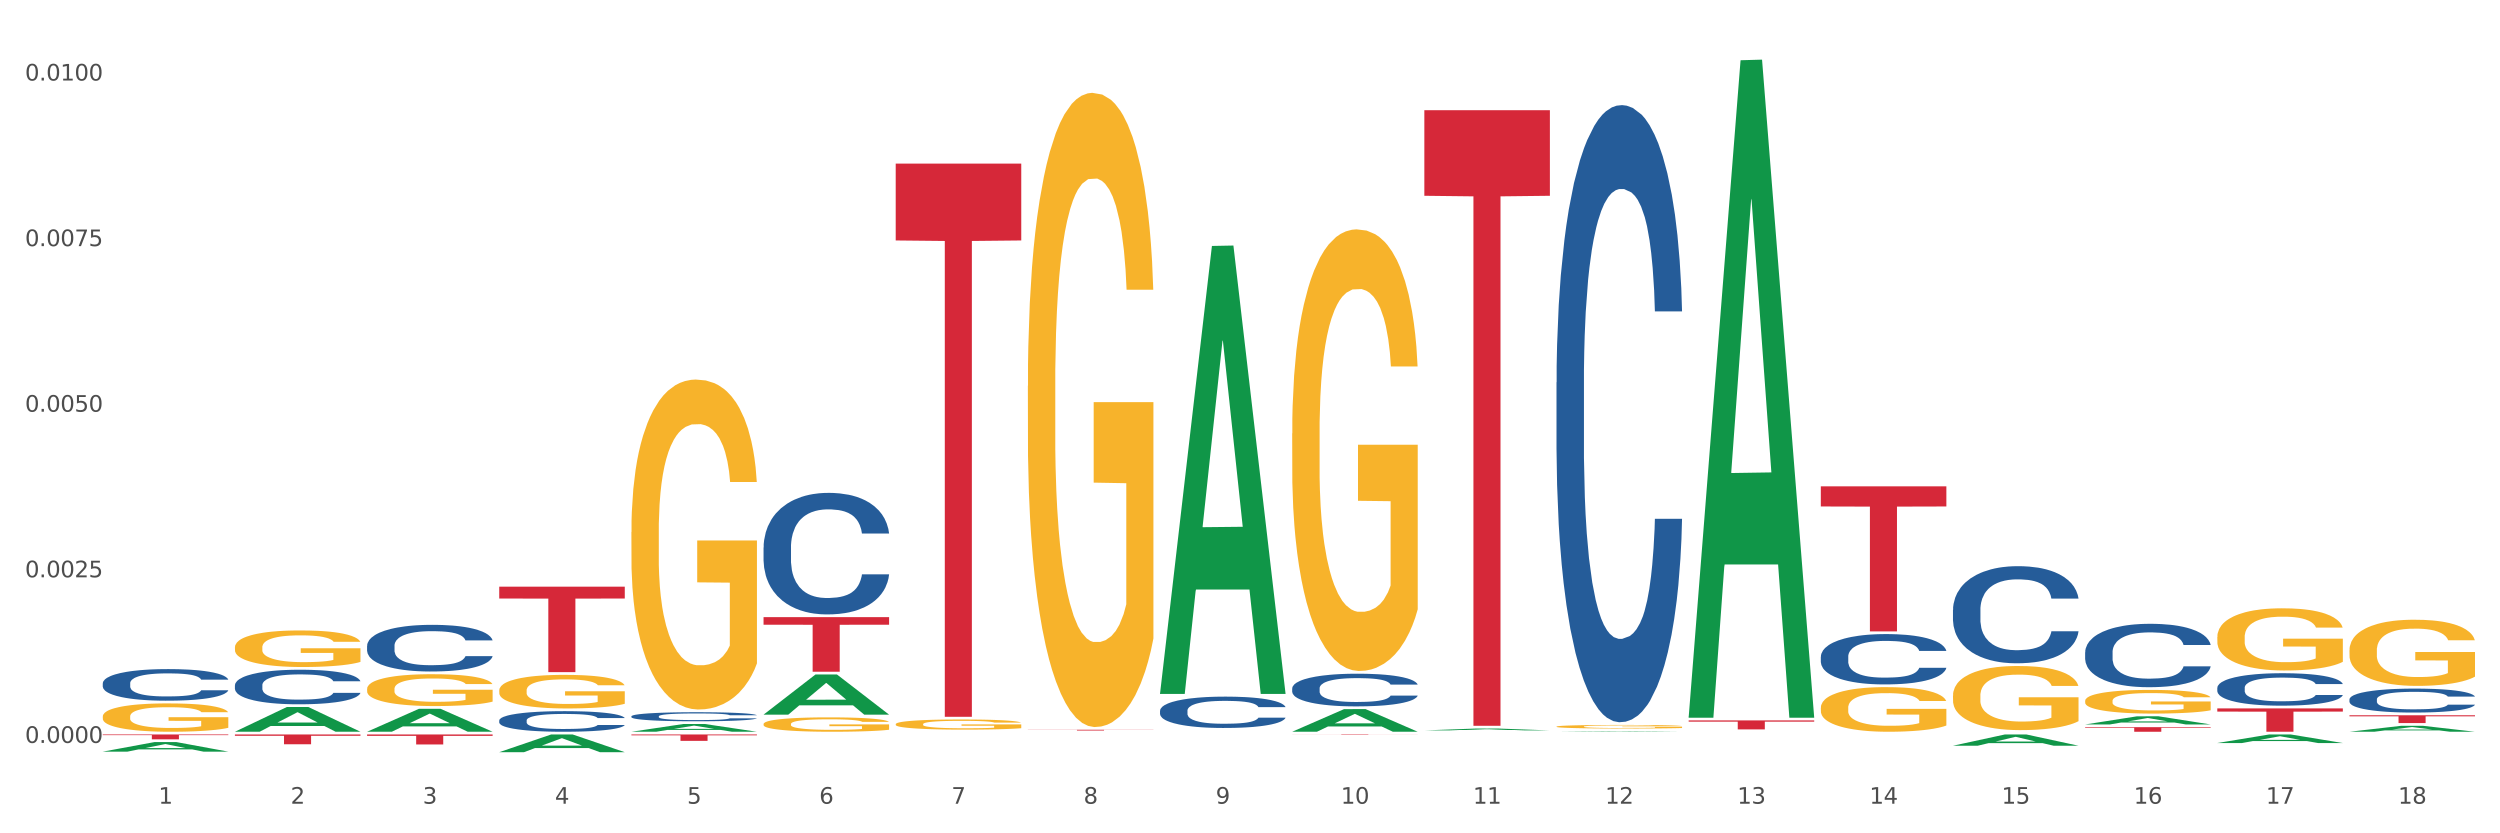 <?xml version="1.0" encoding="utf-8" standalone="no"?>
<!DOCTYPE svg PUBLIC "-//W3C//DTD SVG 1.1//EN"
  "http://www.w3.org/Graphics/SVG/1.1/DTD/svg11.dtd">
<svg xmlns:xlink="http://www.w3.org/1999/xlink" width="1080pt" height="360pt" viewBox="0 0 1080 360" xmlns="http://www.w3.org/2000/svg" version="1.1">
 <rect x="0" y="0" width="1080" height="360" fill="#333333" stroke="none"/>
 <defs>
  <style type="text/css">*{stroke-linejoin: round; stroke-linecap: butt}</style>
 </defs>
 <g id="figure_1">
  <g id="patch_1">
   <path d="M 0 360 
L 1080 360 
L 1080 0 
L 0 0 
z
" style="fill: #ffffff; stroke: #ffffff; stroke-linejoin: miter"/>
  </g>
  <g id="axes_1">
   <g id="matplotlib.axis_1">
    <g id="xtick_1">
     <g id="text_1">
      <!-- 1 -->
      <g style="fill: #4d4d4d" transform="translate(68.456 347.204) scale(0.096 -0.096)">
       <defs>
        <path id="DejaVuSans-31" d="M 794 531 
L 1825 531 
L 1825 4091 
L 703 3866 
L 703 4441 
L 1819 4666 
L 2450 4666 
L 2450 531 
L 3481 531 
L 3481 0 
L 794 0 
L 794 531 
z
" transform="scale(0.016)"/>
       </defs>
       <use xlink:href="#DejaVuSans-31"/>
      </g>
     </g>
    </g>
    <g id="xtick_2">
     <g id="text_2">
      <!-- 2 -->
      <g style="fill: #4d4d4d" transform="translate(125.548 347.204) scale(0.096 -0.096)">
       <defs>
        <path id="DejaVuSans-32" d="M 1228 531 
L 3431 531 
L 3431 0 
L 469 0 
L 469 531 
Q 828 903 1448 1529 
Q 2069 2156 2228 2338 
Q 2531 2678 2651 2914 
Q 2772 3150 2772 3378 
Q 2772 3750 2511 3984 
Q 2250 4219 1831 4219 
Q 1534 4219 1204 4116 
Q 875 4013 500 3803 
L 500 4441 
Q 881 4594 1212 4672 
Q 1544 4750 1819 4750 
Q 2544 4750 2975 4387 
Q 3406 4025 3406 3419 
Q 3406 3131 3298 2873 
Q 3191 2616 2906 2266 
Q 2828 2175 2409 1742 
Q 1991 1309 1228 531 
z
" transform="scale(0.016)"/>
       </defs>
       <use xlink:href="#DejaVuSans-32"/>
      </g>
     </g>
    </g>
    <g id="xtick_3">
     <g id="text_3">
      <!-- 3 -->
      <g style="fill: #4d4d4d" transform="translate(182.641 347.204) scale(0.096 -0.096)">
       <defs>
        <path id="DejaVuSans-33" d="M 2597 2516 
Q 3050 2419 3304 2112 
Q 3559 1806 3559 1356 
Q 3559 666 3084 287 
Q 2609 -91 1734 -91 
Q 1441 -91 1130 -33 
Q 819 25 488 141 
L 488 750 
Q 750 597 1062 519 
Q 1375 441 1716 441 
Q 2309 441 2620 675 
Q 2931 909 2931 1356 
Q 2931 1769 2642 2001 
Q 2353 2234 1838 2234 
L 1294 2234 
L 1294 2753 
L 1863 2753 
Q 2328 2753 2575 2939 
Q 2822 3125 2822 3475 
Q 2822 3834 2567 4026 
Q 2313 4219 1838 4219 
Q 1578 4219 1281 4162 
Q 984 4106 628 3988 
L 628 4550 
Q 988 4650 1302 4700 
Q 1616 4750 1894 4750 
Q 2613 4750 3031 4423 
Q 3450 4097 3450 3541 
Q 3450 3153 3228 2886 
Q 3006 2619 2597 2516 
z
" transform="scale(0.016)"/>
       </defs>
       <use xlink:href="#DejaVuSans-33"/>
      </g>
     </g>
    </g>
    <g id="xtick_4">
     <g id="text_4">
      <!-- 4 -->
      <g style="fill: #4d4d4d" transform="translate(239.733 347.204) scale(0.096 -0.096)">
       <defs>
        <path id="DejaVuSans-34" d="M 2419 4116 
L 825 1625 
L 2419 1625 
L 2419 4116 
z
M 2253 4666 
L 3047 4666 
L 3047 1625 
L 3713 1625 
L 3713 1100 
L 3047 1100 
L 3047 0 
L 2419 0 
L 2419 1100 
L 313 1100 
L 313 1709 
L 2253 4666 
z
" transform="scale(0.016)"/>
       </defs>
       <use xlink:href="#DejaVuSans-34"/>
      </g>
     </g>
    </g>
    <g id="xtick_5">
     <g id="text_5">
      <!-- 5 -->
      <g style="fill: #4d4d4d" transform="translate(296.826 347.204) scale(0.096 -0.096)">
       <defs>
        <path id="DejaVuSans-35" d="M 691 4666 
L 3169 4666 
L 3169 4134 
L 1269 4134 
L 1269 2991 
Q 1406 3038 1543 3061 
Q 1681 3084 1819 3084 
Q 2600 3084 3056 2656 
Q 3513 2228 3513 1497 
Q 3513 744 3044 326 
Q 2575 -91 1722 -91 
Q 1428 -91 1123 -41 
Q 819 9 494 109 
L 494 744 
Q 775 591 1075 516 
Q 1375 441 1709 441 
Q 2250 441 2565 725 
Q 2881 1009 2881 1497 
Q 2881 1984 2565 2268 
Q 2250 2553 1709 2553 
Q 1456 2553 1204 2497 
Q 953 2441 691 2322 
L 691 4666 
z
" transform="scale(0.016)"/>
       </defs>
       <use xlink:href="#DejaVuSans-35"/>
      </g>
     </g>
    </g>
    <g id="xtick_6">
     <g id="text_6">
      <!-- 6 -->
      <g style="fill: #4d4d4d" transform="translate(353.918 347.204) scale(0.096 -0.096)">
       <defs>
        <path id="DejaVuSans-36" d="M 2113 2584 
Q 1688 2584 1439 2293 
Q 1191 2003 1191 1497 
Q 1191 994 1439 701 
Q 1688 409 2113 409 
Q 2538 409 2786 701 
Q 3034 994 3034 1497 
Q 3034 2003 2786 2293 
Q 2538 2584 2113 2584 
z
M 3366 4563 
L 3366 3988 
Q 3128 4100 2886 4159 
Q 2644 4219 2406 4219 
Q 1781 4219 1451 3797 
Q 1122 3375 1075 2522 
Q 1259 2794 1537 2939 
Q 1816 3084 2150 3084 
Q 2853 3084 3261 2657 
Q 3669 2231 3669 1497 
Q 3669 778 3244 343 
Q 2819 -91 2113 -91 
Q 1303 -91 875 529 
Q 447 1150 447 2328 
Q 447 3434 972 4092 
Q 1497 4750 2381 4750 
Q 2619 4750 2861 4703 
Q 3103 4656 3366 4563 
z
" transform="scale(0.016)"/>
       </defs>
       <use xlink:href="#DejaVuSans-36"/>
      </g>
     </g>
    </g>
    <g id="xtick_7">
     <g id="text_7">
      <!-- 7 -->
      <g style="fill: #4d4d4d" transform="translate(411.01 347.204) scale(0.096 -0.096)">
       <defs>
        <path id="DejaVuSans-37" d="M 525 4666 
L 3525 4666 
L 3525 4397 
L 1831 0 
L 1172 0 
L 2766 4134 
L 525 4134 
L 525 4666 
z
" transform="scale(0.016)"/>
       </defs>
       <use xlink:href="#DejaVuSans-37"/>
      </g>
     </g>
    </g>
    <g id="xtick_8">
     <g id="text_8">
      <!-- 8 -->
      <g style="fill: #4d4d4d" transform="translate(468.103 347.204) scale(0.096 -0.096)">
       <defs>
        <path id="DejaVuSans-38" d="M 2034 2216 
Q 1584 2216 1326 1975 
Q 1069 1734 1069 1313 
Q 1069 891 1326 650 
Q 1584 409 2034 409 
Q 2484 409 2743 651 
Q 3003 894 3003 1313 
Q 3003 1734 2745 1975 
Q 2488 2216 2034 2216 
z
M 1403 2484 
Q 997 2584 770 2862 
Q 544 3141 544 3541 
Q 544 4100 942 4425 
Q 1341 4750 2034 4750 
Q 2731 4750 3128 4425 
Q 3525 4100 3525 3541 
Q 3525 3141 3298 2862 
Q 3072 2584 2669 2484 
Q 3125 2378 3379 2068 
Q 3634 1759 3634 1313 
Q 3634 634 3220 271 
Q 2806 -91 2034 -91 
Q 1263 -91 848 271 
Q 434 634 434 1313 
Q 434 1759 690 2068 
Q 947 2378 1403 2484 
z
M 1172 3481 
Q 1172 3119 1398 2916 
Q 1625 2713 2034 2713 
Q 2441 2713 2670 2916 
Q 2900 3119 2900 3481 
Q 2900 3844 2670 4047 
Q 2441 4250 2034 4250 
Q 1625 4250 1398 4047 
Q 1172 3844 1172 3481 
z
" transform="scale(0.016)"/>
       </defs>
       <use xlink:href="#DejaVuSans-38"/>
      </g>
     </g>
    </g>
    <g id="xtick_9">
     <g id="text_9">
      <!-- 9 -->
      <g style="fill: #4d4d4d" transform="translate(525.195 347.204) scale(0.096 -0.096)">
       <defs>
        <path id="DejaVuSans-39" d="M 703 97 
L 703 672 
Q 941 559 1184 500 
Q 1428 441 1663 441 
Q 2288 441 2617 861 
Q 2947 1281 2994 2138 
Q 2813 1869 2534 1725 
Q 2256 1581 1919 1581 
Q 1219 1581 811 2004 
Q 403 2428 403 3163 
Q 403 3881 828 4315 
Q 1253 4750 1959 4750 
Q 2769 4750 3195 4129 
Q 3622 3509 3622 2328 
Q 3622 1225 3098 567 
Q 2575 -91 1691 -91 
Q 1453 -91 1209 -44 
Q 966 3 703 97 
z
M 1959 2075 
Q 2384 2075 2632 2365 
Q 2881 2656 2881 3163 
Q 2881 3666 2632 3958 
Q 2384 4250 1959 4250 
Q 1534 4250 1286 3958 
Q 1038 3666 1038 3163 
Q 1038 2656 1286 2365 
Q 1534 2075 1959 2075 
z
" transform="scale(0.016)"/>
       </defs>
       <use xlink:href="#DejaVuSans-39"/>
      </g>
     </g>
    </g>
    <g id="xtick_10">
     <g id="text_10">
      <!-- 10 -->
      <g style="fill: #4d4d4d" transform="translate(579.234 347.204) scale(0.096 -0.096)">
       <defs>
        <path id="DejaVuSans-30" d="M 2034 4250 
Q 1547 4250 1301 3770 
Q 1056 3291 1056 2328 
Q 1056 1369 1301 889 
Q 1547 409 2034 409 
Q 2525 409 2770 889 
Q 3016 1369 3016 2328 
Q 3016 3291 2770 3770 
Q 2525 4250 2034 4250 
z
M 2034 4750 
Q 2819 4750 3233 4129 
Q 3647 3509 3647 2328 
Q 3647 1150 3233 529 
Q 2819 -91 2034 -91 
Q 1250 -91 836 529 
Q 422 1150 422 2328 
Q 422 3509 836 4129 
Q 1250 4750 2034 4750 
z
" transform="scale(0.016)"/>
       </defs>
       <use xlink:href="#DejaVuSans-31"/>
       <use xlink:href="#DejaVuSans-30" transform="translate(63.623 0)"/>
      </g>
     </g>
    </g>
    <g id="xtick_11">
     <g id="text_11">
      <!-- 11 -->
      <g style="fill: #4d4d4d" transform="translate(636.326 347.204) scale(0.096 -0.096)">
       <use xlink:href="#DejaVuSans-31"/>
       <use xlink:href="#DejaVuSans-31" transform="translate(63.623 0)"/>
      </g>
     </g>
    </g>
    <g id="xtick_12">
     <g id="text_12">
      <!-- 12 -->
      <g style="fill: #4d4d4d" transform="translate(693.419 347.204) scale(0.096 -0.096)">
       <use xlink:href="#DejaVuSans-31"/>
       <use xlink:href="#DejaVuSans-32" transform="translate(63.623 0)"/>
      </g>
     </g>
    </g>
    <g id="xtick_13">
     <g id="text_13">
      <!-- 13 -->
      <g style="fill: #4d4d4d" transform="translate(750.511 347.204) scale(0.096 -0.096)">
       <use xlink:href="#DejaVuSans-31"/>
       <use xlink:href="#DejaVuSans-33" transform="translate(63.623 0)"/>
      </g>
     </g>
    </g>
    <g id="xtick_14">
     <g id="text_14">
      <!-- 14 -->
      <g style="fill: #4d4d4d" transform="translate(807.603 347.204) scale(0.096 -0.096)">
       <use xlink:href="#DejaVuSans-31"/>
       <use xlink:href="#DejaVuSans-34" transform="translate(63.623 0)"/>
      </g>
     </g>
    </g>
    <g id="xtick_15">
     <g id="text_15">
      <!-- 15 -->
      <g style="fill: #4d4d4d" transform="translate(864.696 347.204) scale(0.096 -0.096)">
       <use xlink:href="#DejaVuSans-31"/>
       <use xlink:href="#DejaVuSans-35" transform="translate(63.623 0)"/>
      </g>
     </g>
    </g>
    <g id="xtick_16">
     <g id="text_16">
      <!-- 16 -->
      <g style="fill: #4d4d4d" transform="translate(921.788 347.204) scale(0.096 -0.096)">
       <use xlink:href="#DejaVuSans-31"/>
       <use xlink:href="#DejaVuSans-36" transform="translate(63.623 0)"/>
      </g>
     </g>
    </g>
    <g id="xtick_17">
     <g id="text_17">
      <!-- 17 -->
      <g style="fill: #4d4d4d" transform="translate(978.881 347.204) scale(0.096 -0.096)">
       <use xlink:href="#DejaVuSans-31"/>
       <use xlink:href="#DejaVuSans-37" transform="translate(63.623 0)"/>
      </g>
     </g>
    </g>
    <g id="xtick_18">
     <g id="text_18">
      <!-- 18 -->
      <g style="fill: #4d4d4d" transform="translate(1035.973 347.204) scale(0.096 -0.096)">
       <use xlink:href="#DejaVuSans-31"/>
       <use xlink:href="#DejaVuSans-38" transform="translate(63.623 0)"/>
      </g>
     </g>
    </g>
    <g id="xtick_19"/>
    <g id="xtick_20"/>
    <g id="xtick_21"/>
    <g id="xtick_22"/>
    <g id="xtick_23"/>
    <g id="xtick_24"/>
    <g id="xtick_25"/>
    <g id="xtick_26"/>
    <g id="xtick_27"/>
    <g id="xtick_28"/>
    <g id="xtick_29"/>
    <g id="xtick_30"/>
    <g id="xtick_31"/>
    <g id="xtick_32"/>
    <g id="xtick_33"/>
    <g id="xtick_34"/>
    <g id="xtick_35"/>
   </g>
   <g id="matplotlib.axis_2">
    <g id="ytick_1">
     <g id="text_19">
      <!-- 0.0000 -->
      <g style="fill: #4d4d4d" transform="translate(10.8 320.932) scale(0.096 -0.096)">
       <defs>
        <path id="DejaVuSans-2e" d="M 684 794 
L 1344 794 
L 1344 0 
L 684 0 
L 684 794 
z
" transform="scale(0.016)"/>
       </defs>
       <use xlink:href="#DejaVuSans-30"/>
       <use xlink:href="#DejaVuSans-2e" transform="translate(63.623 0)"/>
       <use xlink:href="#DejaVuSans-30" transform="translate(95.41 0)"/>
       <use xlink:href="#DejaVuSans-30" transform="translate(159.033 0)"/>
       <use xlink:href="#DejaVuSans-30" transform="translate(222.656 0)"/>
       <use xlink:href="#DejaVuSans-30" transform="translate(286.279 0)"/>
      </g>
     </g>
    </g>
    <g id="ytick_2">
     <g id="text_20">
      <!-- 0.0025 -->
      <g style="fill: #4d4d4d" transform="translate(10.8 249.398) scale(0.096 -0.096)">
       <use xlink:href="#DejaVuSans-30"/>
       <use xlink:href="#DejaVuSans-2e" transform="translate(63.623 0)"/>
       <use xlink:href="#DejaVuSans-30" transform="translate(95.41 0)"/>
       <use xlink:href="#DejaVuSans-30" transform="translate(159.033 0)"/>
       <use xlink:href="#DejaVuSans-32" transform="translate(222.656 0)"/>
       <use xlink:href="#DejaVuSans-35" transform="translate(286.279 0)"/>
      </g>
     </g>
    </g>
    <g id="ytick_3">
     <g id="text_21">
      <!-- 0.0050 -->
      <g style="fill: #4d4d4d" transform="translate(10.8 177.863) scale(0.096 -0.096)">
       <use xlink:href="#DejaVuSans-30"/>
       <use xlink:href="#DejaVuSans-2e" transform="translate(63.623 0)"/>
       <use xlink:href="#DejaVuSans-30" transform="translate(95.41 0)"/>
       <use xlink:href="#DejaVuSans-30" transform="translate(159.033 0)"/>
       <use xlink:href="#DejaVuSans-35" transform="translate(222.656 0)"/>
       <use xlink:href="#DejaVuSans-30" transform="translate(286.279 0)"/>
      </g>
     </g>
    </g>
    <g id="ytick_4">
     <g id="text_22">
      <!-- 0.0075 -->
      <g style="fill: #4d4d4d" transform="translate(10.8 106.329) scale(0.096 -0.096)">
       <use xlink:href="#DejaVuSans-30"/>
       <use xlink:href="#DejaVuSans-2e" transform="translate(63.623 0)"/>
       <use xlink:href="#DejaVuSans-30" transform="translate(95.41 0)"/>
       <use xlink:href="#DejaVuSans-30" transform="translate(159.033 0)"/>
       <use xlink:href="#DejaVuSans-37" transform="translate(222.656 0)"/>
       <use xlink:href="#DejaVuSans-35" transform="translate(286.279 0)"/>
      </g>
     </g>
    </g>
    <g id="ytick_5">
     <g id="text_23">
      <!-- 0.0100 -->
      <g style="fill: #4d4d4d" transform="translate(10.8 34.794) scale(0.096 -0.096)">
       <use xlink:href="#DejaVuSans-30"/>
       <use xlink:href="#DejaVuSans-2e" transform="translate(63.623 0)"/>
       <use xlink:href="#DejaVuSans-30" transform="translate(95.41 0)"/>
       <use xlink:href="#DejaVuSans-31" transform="translate(159.033 0)"/>
       <use xlink:href="#DejaVuSans-30" transform="translate(222.656 0)"/>
       <use xlink:href="#DejaVuSans-30" transform="translate(286.279 0)"/>
      </g>
     </g>
    </g>
    <g id="ytick_6"/>
    <g id="ytick_7"/>
    <g id="ytick_8"/>
    <g id="ytick_9"/>
   </g>
   <g id="PolyCollection_1">
    <path d="M 44.391 324.701 
L 44.447 324.697 
L 66.813 320.564 
L 76.095 320.56 
L 98.629 324.709 
L 87.893 324.709 
L 83.028 323.743 
L 59.935 323.743 
L 59.768 323.758 
L 55.071 324.709 
L 44.391 324.709 
L 44.391 324.701 
L 62.843 323.166 
L 80.121 323.162 
L 71.566 321.444 
L 71.454 321.437 
L 71.342 321.448 
L 62.787 323.162 
L 62.843 323.166 
L 44.391 324.701 
z
" clip-path="url(#p9119138c47)" style="fill: #109648"/>
    <path d="M 101.483 316.099 
L 101.539 316.089 
L 123.905 305.432 
L 133.187 305.422 
L 155.721 316.119 
L 144.985 316.119 
L 140.121 313.628 
L 117.028 313.628 
L 116.86 313.668 
L 112.163 316.119 
L 101.483 316.119 
L 101.483 316.099 
L 119.935 312.141 
L 137.213 312.131 
L 128.658 307.702 
L 128.546 307.682 
L 128.435 307.712 
L 119.88 312.131 
L 119.935 312.141 
L 101.483 316.099 
z
" clip-path="url(#p9119138c47)" style="fill: #109648"/>
    <path d="M 215.668 324.935 
L 215.724 324.928 
L 238.09 317.292 
L 247.372 317.285 
L 269.906 324.95 
L 259.17 324.95 
L 254.306 323.165 
L 231.213 323.165 
L 231.045 323.193 
L 226.348 324.95 
L 215.668 324.95 
L 215.668 324.935 
L 234.12 322.1 
L 251.398 322.092 
L 242.843 318.919 
L 242.731 318.904 
L 242.619 318.926 
L 234.064 322.092 
L 234.12 322.1 
L 215.668 324.935 
z
" clip-path="url(#p9119138c47)" style="fill: #109648"/>
    <path d="M 272.761 316.112 
L 272.817 316.109 
L 295.183 312.771 
L 304.465 312.767 
L 326.998 316.119 
L 316.263 316.119 
L 311.398 315.338 
L 288.305 315.338 
L 288.137 315.351 
L 283.441 316.119 
L 272.761 316.119 
L 272.761 316.112 
L 291.213 314.873 
L 308.491 314.869 
L 299.936 313.482 
L 299.824 313.475 
L 299.712 313.485 
L 291.157 314.869 
L 291.213 314.873 
L 272.761 316.112 
z
" clip-path="url(#p9119138c47)" style="fill: #109648"/>
    <path d="M 615.315 315.537 
L 615.371 315.536 
L 637.737 314.72 
L 647.019 314.719 
L 669.553 315.539 
L 658.817 315.539 
L 653.953 315.348 
L 630.86 315.348 
L 630.692 315.351 
L 625.995 315.539 
L 615.315 315.539 
L 615.315 315.537 
L 633.767 315.234 
L 651.045 315.233 
L 642.49 314.894 
L 642.378 314.892 
L 642.266 314.895 
L 633.711 315.233 
L 633.767 315.234 
L 615.315 315.537 
z
" clip-path="url(#p9119138c47)" style="fill: #109648"/>
    <path d="M 558.223 316.1 
L 558.279 316.091 
L 580.645 306.335 
L 589.927 306.325 
L 612.461 316.119 
L 601.725 316.119 
L 596.86 313.838 
L 573.767 313.838 
L 573.6 313.875 
L 568.903 316.119 
L 558.223 316.119 
L 558.223 316.1 
L 576.675 312.477 
L 593.953 312.468 
L 585.398 308.413 
L 585.286 308.394 
L 585.174 308.422 
L 576.619 312.468 
L 576.675 312.477 
L 558.223 316.1 
z
" clip-path="url(#p9119138c47)" style="fill: #109648"/>
    <path d="M 501.13 299.412 
L 501.186 299.23 
L 523.552 106.25 
L 532.834 106.068 
L 555.368 299.776 
L 544.632 299.776 
L 539.768 254.668 
L 516.675 254.668 
L 516.507 255.396 
L 511.81 299.776 
L 501.13 299.776 
L 501.13 299.412 
L 519.582 227.749 
L 536.86 227.568 
L 528.305 147.356 
L 528.193 146.993 
L 528.082 147.538 
L 519.527 227.568 
L 519.582 227.749 
L 501.13 299.412 
z
" clip-path="url(#p9119138c47)" style="fill: #109648"/>
    <path d="M 329.853 308.704 
L 329.909 308.688 
L 352.275 291.384 
L 361.557 291.367 
L 384.091 308.737 
L 373.355 308.737 
L 368.491 304.692 
L 345.398 304.692 
L 345.23 304.757 
L 340.533 308.737 
L 329.853 308.737 
L 329.853 308.704 
L 348.305 302.278 
L 365.583 302.262 
L 357.028 295.07 
L 356.916 295.037 
L 356.804 295.086 
L 348.249 302.262 
L 348.305 302.278 
L 329.853 308.704 
z
" clip-path="url(#p9119138c47)" style="fill: #109648"/>
    <path d="M 672.408 316.118 
L 672.464 316.118 
L 694.83 315.888 
L 704.112 315.887 
L 726.645 316.119 
L 715.91 316.119 
L 711.045 316.065 
L 687.952 316.065 
L 687.784 316.066 
L 683.087 316.119 
L 672.408 316.119 
L 672.408 316.118 
L 690.86 316.033 
L 708.138 316.033 
L 699.582 315.937 
L 699.471 315.936 
L 699.359 315.937 
L 690.804 316.033 
L 690.86 316.033 
L 672.408 316.118 
z
" clip-path="url(#p9119138c47)" style="fill: #109648"/>
    <path d="M 158.576 316.1 
L 158.632 316.091 
L 180.998 306.197 
L 190.28 306.188 
L 212.814 316.119 
L 202.078 316.119 
L 197.213 313.806 
L 174.12 313.806 
L 173.953 313.844 
L 169.256 316.119 
L 158.576 316.119 
L 158.576 316.1 
L 177.028 312.426 
L 194.306 312.417 
L 185.751 308.305 
L 185.639 308.286 
L 185.527 308.314 
L 176.972 312.417 
L 177.028 312.426 
L 158.576 316.1 
z
" clip-path="url(#p9119138c47)" style="fill: #109648"/>
    <path d="M 900.777 312.962 
L 900.833 312.959 
L 923.199 309.443 
L 932.481 309.439 
L 955.015 312.969 
L 944.279 312.969 
L 939.415 312.147 
L 916.322 312.147 
L 916.154 312.16 
L 911.457 312.969 
L 900.777 312.969 
L 900.777 312.962 
L 919.229 311.656 
L 936.507 311.653 
L 927.952 310.192 
L 927.84 310.185 
L 927.729 310.195 
L 919.173 311.653 
L 919.229 311.656 
L 900.777 312.962 
z
" clip-path="url(#p9119138c47)" style="fill: #109648"/>
    <path d="M 957.87 320.984 
L 957.926 320.98 
L 980.292 317.288 
L 989.574 317.285 
L 1012.108 320.991 
L 1001.372 320.991 
L 996.507 320.128 
L 973.414 320.128 
L 973.246 320.142 
L 968.55 320.991 
L 957.87 320.991 
L 957.87 320.984 
L 976.322 319.613 
L 993.6 319.609 
L 985.045 318.075 
L 984.933 318.068 
L 984.821 318.078 
L 976.266 319.609 
L 976.322 319.613 
L 957.87 320.984 
z
" clip-path="url(#p9119138c47)" style="fill: #109648"/>
    <path d="M 558.223 317.285 
L 612.461 317.285 
L 612.461 317.31 
L 591.125 317.31 
L 591.125 317.462 
L 579.43 317.462 
L 579.43 317.31 
L 558.223 317.31 
L 558.223 317.285 
L 558.223 317.285 
z
" clip-path="url(#p9119138c47)" style="fill: #d62839"/>
    <path d="M 329.853 266.601 
L 384.091 266.601 
L 384.091 269.881 
L 362.756 269.903 
L 362.756 290.201 
L 351.06 290.201 
L 351.06 269.903 
L 329.853 269.881 
L 329.853 266.623 
L 329.853 266.601 
z
" clip-path="url(#p9119138c47)" style="fill: #d62839"/>
    <path d="M 786.593 210.089 
L 840.83 210.089 
L 840.83 218.797 
L 819.495 218.856 
L 819.495 272.754 
L 807.799 272.754 
L 807.799 218.856 
L 786.593 218.797 
L 786.593 210.148 
L 786.593 210.089 
z
" clip-path="url(#p9119138c47)" style="fill: #d62839"/>
    <path d="M 729.5 311.219 
L 783.738 311.219 
L 783.738 311.758 
L 762.403 311.761 
L 762.403 315.093 
L 750.707 315.093 
L 750.707 311.761 
L 729.5 311.758 
L 729.5 311.223 
L 729.5 311.219 
z
" clip-path="url(#p9119138c47)" style="fill: #d62839"/>
    <path d="M 215.668 253.43 
L 269.906 253.43 
L 269.906 258.564 
L 248.571 258.599 
L 248.571 290.375 
L 236.875 290.375 
L 236.875 258.599 
L 215.668 258.564 
L 215.668 253.464 
L 215.668 253.43 
z
" clip-path="url(#p9119138c47)" style="fill: #d62839"/>
    <path d="M 272.761 317.285 
L 326.998 317.285 
L 326.998 317.669 
L 305.663 317.671 
L 305.663 320.048 
L 293.967 320.048 
L 293.967 317.671 
L 272.761 317.669 
L 272.761 317.287 
L 272.761 317.285 
z
" clip-path="url(#p9119138c47)" style="fill: #d62839"/>
    <path d="M 158.576 317.285 
L 212.814 317.285 
L 212.814 317.885 
L 191.478 317.889 
L 191.478 321.601 
L 179.783 321.601 
L 179.783 317.889 
L 158.576 317.885 
L 158.576 317.289 
L 158.576 317.285 
z
" clip-path="url(#p9119138c47)" style="fill: #d62839"/>
    <path d="M 101.483 317.285 
L 155.721 317.285 
L 155.721 317.873 
L 134.386 317.877 
L 134.386 321.514 
L 122.69 321.514 
L 122.69 317.877 
L 101.483 317.873 
L 101.483 317.289 
L 101.483 317.285 
z
" clip-path="url(#p9119138c47)" style="fill: #d62839"/>
    <path d="M 1014.962 308.992 
L 1069.2 308.992 
L 1069.2 309.462 
L 1047.865 309.465 
L 1047.865 312.372 
L 1036.169 312.372 
L 1036.169 309.465 
L 1014.962 309.462 
L 1014.962 308.995 
L 1014.962 308.992 
z
" clip-path="url(#p9119138c47)" style="fill: #d62839"/>
    <path d="M 957.87 306.018 
L 1012.108 306.018 
L 1012.108 307.422 
L 990.772 307.431 
L 990.772 316.119 
L 979.076 316.119 
L 979.076 307.431 
L 957.87 307.422 
L 957.87 306.027 
L 957.87 306.018 
z
" clip-path="url(#p9119138c47)" style="fill: #d62839"/>
    <path d="M 444.038 315.256 
L 498.276 315.256 
L 498.276 315.3 
L 476.941 315.301 
L 476.941 315.578 
L 465.245 315.578 
L 465.245 315.301 
L 444.038 315.3 
L 444.038 315.256 
L 444.038 315.256 
z
" clip-path="url(#p9119138c47)" style="fill: #d62839"/>
    <path d="M 386.946 70.667 
L 441.183 70.667 
L 441.183 103.877 
L 419.848 104.101 
L 419.848 309.647 
L 408.152 309.647 
L 408.152 104.101 
L 386.946 103.877 
L 386.946 70.891 
L 386.946 70.667 
z
" clip-path="url(#p9119138c47)" style="fill: #d62839"/>
    <path d="M 843.685 322.145 
L 843.741 322.14 
L 866.107 317.289 
L 875.389 317.285 
L 897.923 322.154 
L 887.187 322.154 
L 882.322 321.02 
L 859.229 321.02 
L 859.062 321.039 
L 854.365 322.154 
L 843.685 322.154 
L 843.685 322.145 
L 862.137 320.344 
L 879.415 320.339 
L 870.86 318.323 
L 870.748 318.314 
L 870.636 318.327 
L 862.081 320.339 
L 862.137 320.344 
L 843.685 322.145 
z
" clip-path="url(#p9119138c47)" style="fill: #109648"/>
    <path d="M 44.391 317.285 
L 98.629 317.285 
L 98.629 317.578 
L 77.294 317.58 
L 77.294 319.394 
L 65.598 319.394 
L 65.598 317.58 
L 44.391 317.578 
L 44.391 317.287 
L 44.391 317.285 
z
" clip-path="url(#p9119138c47)" style="fill: #d62839"/>
    <path d="M 729.5 309.519 
L 729.556 309.252 
L 751.922 26.026 
L 761.204 25.759 
L 783.738 310.053 
L 773.002 310.053 
L 768.138 243.851 
L 745.045 243.851 
L 744.877 244.919 
L 740.18 310.053 
L 729.5 310.053 
L 729.5 309.519 
L 747.952 204.344 
L 765.23 204.077 
L 756.675 86.355 
L 756.563 85.822 
L 756.451 86.622 
L 747.896 204.077 
L 747.952 204.344 
L 729.5 309.519 
z
" clip-path="url(#p9119138c47)" style="fill: #109648"/>
    <path d="M 615.315 47.619 
L 669.553 47.619 
L 669.553 84.575 
L 648.218 84.825 
L 648.218 313.553 
L 636.522 313.553 
L 636.522 84.825 
L 615.315 84.575 
L 615.315 47.869 
L 615.315 47.619 
z
" clip-path="url(#p9119138c47)" style="fill: #d62839"/>
    <path d="M 900.777 314.135 
L 955.015 314.135 
L 955.015 314.411 
L 933.68 314.412 
L 933.68 316.119 
L 921.984 316.119 
L 921.984 314.412 
L 900.777 314.411 
L 900.777 314.137 
L 900.777 314.135 
z
" clip-path="url(#p9119138c47)" style="fill: #d62839"/>
    <path d="M 44.391 295.183 
L 44.455 295.171 
L 44.455 294.822 
L 44.647 294.348 
L 45.353 293.475 
L 46.25 292.814 
L 47.789 292.041 
L 48.622 291.716 
L 49.712 291.355 
L 51.956 290.769 
L 54.521 290.27 
L 56.316 289.995 
L 57.662 289.821 
L 60.675 289.509 
L 62.406 289.372 
L 64.201 289.26 
L 65.74 289.185 
L 68.304 289.097 
L 70.356 289.06 
L 72.728 289.048 
L 74.715 289.06 
L 77.344 289.11 
L 81.191 289.26 
L 82.665 289.347 
L 84.653 289.497 
L 86.704 289.696 
L 88.371 289.896 
L 90.294 290.182 
L 92.282 290.557 
L 94.205 291.031 
L 95.551 291.467 
L 96.641 291.928 
L 97.603 292.49 
L 98.308 293.101 
L 98.629 293.612 
L 86.897 293.612 
L 86.576 293.151 
L 85.935 292.652 
L 85.294 292.315 
L 84.589 292.041 
L 83.499 291.729 
L 82.537 291.529 
L 80.934 291.292 
L 79.46 291.143 
L 78.242 291.055 
L 76.767 290.981 
L 73.626 290.906 
L 71.382 290.906 
L 69.971 290.931 
L 68.24 290.993 
L 66.766 291.08 
L 65.035 291.23 
L 63.688 291.392 
L 62.342 291.604 
L 61.573 291.754 
L 60.419 292.028 
L 59.649 292.253 
L 58.624 292.639 
L 58.047 292.914 
L 57.021 293.625 
L 56.572 294.148 
L 56.38 294.51 
L 56.252 294.909 
L 56.252 296.855 
L 56.636 297.728 
L 56.957 298.102 
L 57.47 298.526 
L 58.431 299.074 
L 59.842 299.611 
L 61.316 299.997 
L 62.534 300.234 
L 63.688 300.409 
L 64.842 300.546 
L 66.253 300.671 
L 67.407 300.746 
L 69.138 300.82 
L 71.189 300.858 
L 72.792 300.858 
L 76.062 300.796 
L 77.536 300.733 
L 78.947 300.646 
L 80.485 300.509 
L 81.704 300.359 
L 82.409 300.247 
L 83.563 300.01 
L 84.46 299.76 
L 85.23 299.474 
L 85.743 299.224 
L 86.32 298.85 
L 86.768 298.426 
L 86.897 298.202 
L 98.629 298.202 
L 98.372 298.65 
L 97.924 299.087 
L 97.026 299.673 
L 96.321 300.01 
L 95.231 300.421 
L 94.077 300.771 
L 92.474 301.157 
L 91 301.444 
L 89.461 301.693 
L 87.794 301.918 
L 84.781 302.23 
L 83.691 302.317 
L 81.383 302.467 
L 79.588 302.554 
L 76.959 302.641 
L 74.267 302.691 
L 71.446 302.704 
L 68.945 302.679 
L 66.189 302.604 
L 64.458 302.529 
L 62.534 302.417 
L 60.29 302.242 
L 58.175 302.03 
L 56.187 301.781 
L 54.328 301.494 
L 52.597 301.17 
L 50.353 300.633 
L 48.686 300.11 
L 47.468 299.623 
L 46.635 299.212 
L 45.801 298.688 
L 45.353 298.326 
L 44.647 297.453 
L 44.391 296.643 
L 44.391 295.183 
z
" clip-path="url(#p9119138c47)" style="fill: #255c99"/>
    <path d="M 158.576 278.986 
L 158.64 278.968 
L 158.64 278.452 
L 158.832 277.752 
L 159.538 276.464 
L 160.435 275.488 
L 161.974 274.346 
L 162.807 273.867 
L 163.897 273.334 
L 166.141 272.468 
L 168.705 271.732 
L 170.5 271.327 
L 171.847 271.069 
L 174.86 270.608 
L 176.591 270.406 
L 178.386 270.24 
L 179.925 270.13 
L 182.489 270.001 
L 184.541 269.946 
L 186.913 269.927 
L 188.9 269.946 
L 191.529 270.019 
L 195.375 270.24 
L 196.85 270.369 
L 198.837 270.59 
L 200.889 270.885 
L 202.556 271.179 
L 204.479 271.603 
L 206.467 272.155 
L 208.39 272.855 
L 209.736 273.499 
L 210.826 274.18 
L 211.788 275.009 
L 212.493 275.911 
L 212.814 276.666 
L 201.081 276.666 
L 200.761 275.985 
L 200.12 275.248 
L 199.479 274.751 
L 198.773 274.346 
L 197.683 273.886 
L 196.722 273.591 
L 195.119 273.241 
L 193.644 273.021 
L 192.426 272.892 
L 190.952 272.781 
L 187.81 272.671 
L 185.567 272.671 
L 184.156 272.707 
L 182.425 272.8 
L 180.951 272.928 
L 179.22 273.149 
L 177.873 273.389 
L 176.527 273.702 
L 175.758 273.923 
L 174.604 274.328 
L 173.834 274.659 
L 172.808 275.23 
L 172.231 275.635 
L 171.206 276.685 
L 170.757 277.458 
L 170.565 277.992 
L 170.436 278.581 
L 170.436 281.453 
L 170.821 282.742 
L 171.142 283.295 
L 171.654 283.921 
L 172.616 284.731 
L 174.027 285.522 
L 175.501 286.093 
L 176.719 286.443 
L 177.873 286.701 
L 179.027 286.903 
L 180.438 287.087 
L 181.592 287.198 
L 183.323 287.308 
L 185.374 287.364 
L 186.977 287.364 
L 190.247 287.272 
L 191.721 287.179 
L 193.132 287.051 
L 194.67 286.848 
L 195.888 286.627 
L 196.594 286.461 
L 197.748 286.112 
L 198.645 285.743 
L 199.414 285.32 
L 199.927 284.952 
L 200.504 284.399 
L 200.953 283.773 
L 201.081 283.442 
L 212.814 283.442 
L 212.557 284.105 
L 212.108 284.749 
L 211.211 285.614 
L 210.506 286.112 
L 209.416 286.719 
L 208.262 287.235 
L 206.659 287.806 
L 205.184 288.229 
L 203.646 288.597 
L 201.979 288.929 
L 198.966 289.389 
L 197.876 289.518 
L 195.568 289.739 
L 193.773 289.868 
L 191.144 289.997 
L 188.452 290.07 
L 185.631 290.089 
L 183.13 290.052 
L 180.374 289.941 
L 178.643 289.831 
L 176.719 289.665 
L 174.475 289.407 
L 172.36 289.094 
L 170.372 288.726 
L 168.513 288.303 
L 166.782 287.824 
L 164.538 287.032 
L 162.871 286.259 
L 161.653 285.541 
L 160.82 284.933 
L 159.986 284.16 
L 159.538 283.626 
L 158.832 282.337 
L 158.576 281.14 
L 158.576 278.986 
z
" clip-path="url(#p9119138c47)" style="fill: #255c99"/>
    <path d="M 101.483 296.03 
L 101.548 296.016 
L 101.548 295.634 
L 101.74 295.116 
L 102.445 294.161 
L 103.343 293.438 
L 104.881 292.592 
L 105.715 292.237 
L 106.805 291.841 
L 109.049 291.2 
L 111.613 290.654 
L 113.408 290.354 
L 114.754 290.163 
L 117.768 289.822 
L 119.499 289.672 
L 121.294 289.549 
L 122.832 289.468 
L 125.397 289.372 
L 127.448 289.331 
L 129.82 289.318 
L 131.808 289.331 
L 134.436 289.386 
L 138.283 289.549 
L 139.758 289.645 
L 141.745 289.809 
L 143.797 290.027 
L 145.463 290.245 
L 147.387 290.559 
L 149.374 290.968 
L 151.298 291.487 
L 152.644 291.964 
L 153.734 292.469 
L 154.695 293.083 
L 155.401 293.751 
L 155.721 294.311 
L 143.989 294.311 
L 143.668 293.806 
L 143.027 293.26 
L 142.386 292.892 
L 141.681 292.592 
L 140.591 292.251 
L 139.629 292.032 
L 138.027 291.773 
L 136.552 291.609 
L 135.334 291.514 
L 133.859 291.432 
L 130.718 291.35 
L 128.474 291.35 
L 127.064 291.378 
L 125.333 291.446 
L 123.858 291.541 
L 122.127 291.705 
L 120.781 291.882 
L 119.434 292.114 
L 118.665 292.278 
L 117.511 292.578 
L 116.742 292.824 
L 115.716 293.247 
L 115.139 293.547 
L 114.113 294.324 
L 113.664 294.897 
L 113.472 295.293 
L 113.344 295.729 
L 113.344 297.858 
L 113.729 298.813 
L 114.049 299.222 
L 114.562 299.686 
L 115.524 300.286 
L 116.934 300.873 
L 118.409 301.295 
L 119.627 301.555 
L 120.781 301.746 
L 121.935 301.896 
L 123.345 302.032 
L 124.499 302.114 
L 126.23 302.196 
L 128.282 302.237 
L 129.885 302.237 
L 133.154 302.169 
L 134.629 302.1 
L 136.039 302.005 
L 137.578 301.855 
L 138.796 301.691 
L 139.501 301.568 
L 140.655 301.309 
L 141.553 301.036 
L 142.322 300.722 
L 142.835 300.45 
L 143.412 300.04 
L 143.861 299.577 
L 143.989 299.331 
L 155.721 299.331 
L 155.465 299.822 
L 155.016 300.3 
L 154.118 300.941 
L 153.413 301.309 
L 152.323 301.759 
L 151.169 302.141 
L 149.567 302.564 
L 148.092 302.878 
L 146.553 303.151 
L 144.886 303.396 
L 141.873 303.737 
L 140.783 303.833 
L 138.475 303.997 
L 136.68 304.092 
L 134.052 304.188 
L 131.359 304.242 
L 128.538 304.256 
L 126.038 304.229 
L 123.281 304.147 
L 121.55 304.065 
L 119.627 303.942 
L 117.383 303.751 
L 115.267 303.519 
L 113.28 303.246 
L 111.421 302.933 
L 109.69 302.578 
L 107.446 301.991 
L 105.779 301.418 
L 104.561 300.886 
L 103.727 300.436 
L 102.894 299.863 
L 102.445 299.467 
L 101.74 298.512 
L 101.483 297.626 
L 101.483 296.03 
z
" clip-path="url(#p9119138c47)" style="fill: #255c99"/>
    <path d="M 900.777 281.788 
L 900.841 281.763 
L 900.841 281.063 
L 901.034 280.112 
L 901.739 278.361 
L 902.637 277.035 
L 904.175 275.484 
L 905.009 274.833 
L 906.099 274.108 
L 908.342 272.932 
L 910.907 271.931 
L 912.702 271.381 
L 914.048 271.031 
L 917.062 270.405 
L 918.793 270.13 
L 920.588 269.905 
L 922.126 269.755 
L 924.691 269.58 
L 926.742 269.505 
L 929.114 269.48 
L 931.102 269.505 
L 933.73 269.605 
L 937.577 269.905 
L 939.052 270.08 
L 941.039 270.38 
L 943.091 270.781 
L 944.757 271.181 
L 946.681 271.756 
L 948.668 272.507 
L 950.592 273.458 
L 951.938 274.333 
L 953.028 275.259 
L 953.989 276.385 
L 954.695 277.61 
L 955.015 278.636 
L 943.283 278.636 
L 942.962 277.711 
L 942.321 276.71 
L 941.68 276.034 
L 940.975 275.484 
L 939.885 274.859 
L 938.923 274.458 
L 937.321 273.983 
L 935.846 273.683 
L 934.628 273.508 
L 933.153 273.357 
L 930.012 273.207 
L 927.768 273.207 
L 926.358 273.257 
L 924.627 273.382 
L 923.152 273.558 
L 921.421 273.858 
L 920.075 274.183 
L 918.728 274.608 
L 917.959 274.909 
L 916.805 275.459 
L 916.036 275.909 
L 915.01 276.685 
L 914.433 277.235 
L 913.407 278.661 
L 912.958 279.712 
L 912.766 280.438 
L 912.638 281.238 
L 912.638 285.141 
L 913.023 286.892 
L 913.343 287.643 
L 913.856 288.493 
L 914.818 289.594 
L 916.228 290.67 
L 917.703 291.445 
L 918.921 291.921 
L 920.075 292.271 
L 921.229 292.546 
L 922.639 292.796 
L 923.793 292.946 
L 925.524 293.097 
L 927.576 293.172 
L 929.178 293.172 
L 932.448 293.047 
L 933.923 292.921 
L 935.333 292.746 
L 936.872 292.471 
L 938.09 292.171 
L 938.795 291.946 
L 939.949 291.47 
L 940.847 290.97 
L 941.616 290.395 
L 942.129 289.894 
L 942.706 289.144 
L 943.155 288.293 
L 943.283 287.843 
L 955.015 287.843 
L 954.759 288.743 
L 954.31 289.619 
L 953.412 290.795 
L 952.707 291.47 
L 951.617 292.296 
L 950.463 292.996 
L 948.861 293.772 
L 947.386 294.347 
L 945.847 294.848 
L 944.18 295.298 
L 941.167 295.924 
L 940.077 296.099 
L 937.769 296.399 
L 935.974 296.574 
L 933.346 296.749 
L 930.653 296.849 
L 927.832 296.874 
L 925.332 296.824 
L 922.575 296.674 
L 920.844 296.524 
L 918.921 296.299 
L 916.677 295.949 
L 914.561 295.523 
L 912.574 295.023 
L 910.715 294.448 
L 908.984 293.797 
L 906.74 292.721 
L 905.073 291.671 
L 903.855 290.695 
L 903.021 289.869 
L 902.188 288.819 
L 901.739 288.093 
L 901.034 286.342 
L 900.777 284.716 
L 900.777 281.788 
z
" clip-path="url(#p9119138c47)" style="fill: #255c99"/>
    <path d="M 957.87 297.129 
L 957.934 297.116 
L 957.934 296.757 
L 958.126 296.271 
L 958.831 295.374 
L 959.729 294.695 
L 961.268 293.901 
L 962.101 293.568 
L 963.191 293.197 
L 965.435 292.595 
L 967.999 292.083 
L 969.794 291.801 
L 971.141 291.622 
L 974.154 291.301 
L 975.885 291.16 
L 977.68 291.045 
L 979.219 290.968 
L 981.783 290.879 
L 983.835 290.84 
L 986.207 290.827 
L 988.194 290.84 
L 990.823 290.891 
L 994.669 291.045 
L 996.144 291.135 
L 998.131 291.289 
L 1000.183 291.493 
L 1001.85 291.698 
L 1003.773 291.993 
L 1005.761 292.377 
L 1007.684 292.864 
L 1009.03 293.312 
L 1010.12 293.786 
L 1011.082 294.362 
L 1011.787 294.99 
L 1012.108 295.515 
L 1000.375 295.515 
L 1000.055 295.041 
L 999.414 294.529 
L 998.773 294.183 
L 998.067 293.901 
L 996.977 293.581 
L 996.016 293.376 
L 994.413 293.133 
L 992.938 292.979 
L 991.72 292.889 
L 990.246 292.813 
L 987.104 292.736 
L 984.86 292.736 
L 983.45 292.761 
L 981.719 292.825 
L 980.244 292.915 
L 978.513 293.069 
L 977.167 293.235 
L 975.821 293.453 
L 975.051 293.607 
L 973.897 293.888 
L 973.128 294.119 
L 972.102 294.516 
L 971.525 294.798 
L 970.5 295.528 
L 970.051 296.066 
L 969.859 296.437 
L 969.73 296.847 
L 969.73 298.845 
L 970.115 299.742 
L 970.436 300.126 
L 970.948 300.561 
L 971.91 301.125 
L 973.32 301.676 
L 974.795 302.073 
L 976.013 302.316 
L 977.167 302.495 
L 978.321 302.636 
L 979.732 302.764 
L 980.886 302.841 
L 982.617 302.918 
L 984.668 302.956 
L 986.271 302.956 
L 989.541 302.892 
L 991.015 302.828 
L 992.426 302.739 
L 993.964 302.598 
L 995.182 302.444 
L 995.888 302.329 
L 997.042 302.085 
L 997.939 301.829 
L 998.708 301.535 
L 999.221 301.279 
L 999.798 300.894 
L 1000.247 300.459 
L 1000.375 300.228 
L 1012.108 300.228 
L 1011.851 300.689 
L 1011.402 301.138 
L 1010.505 301.74 
L 1009.8 302.085 
L 1008.71 302.508 
L 1007.556 302.867 
L 1005.953 303.264 
L 1004.478 303.558 
L 1002.94 303.814 
L 1001.273 304.045 
L 998.26 304.365 
L 997.17 304.455 
L 994.862 304.609 
L 993.067 304.698 
L 990.438 304.788 
L 987.745 304.839 
L 984.925 304.852 
L 982.424 304.826 
L 979.667 304.749 
L 977.936 304.673 
L 976.013 304.557 
L 973.769 304.378 
L 971.654 304.16 
L 969.666 303.904 
L 967.807 303.61 
L 966.076 303.277 
L 963.832 302.726 
L 962.165 302.188 
L 960.947 301.688 
L 960.114 301.266 
L 959.28 300.728 
L 958.831 300.356 
L 958.126 299.46 
L 957.87 298.627 
L 957.87 297.129 
z
" clip-path="url(#p9119138c47)" style="fill: #255c99"/>
    <path d="M 215.668 298.249 
L 215.732 298.235 
L 215.732 297.758 
L 215.86 297.347 
L 216.501 296.353 
L 217.461 295.531 
L 218.166 295.094 
L 218.87 294.736 
L 219.702 294.378 
L 220.727 294.007 
L 222.584 293.463 
L 223.737 293.185 
L 225.145 292.893 
L 227.707 292.469 
L 229.564 292.231 
L 231.485 292.032 
L 234.623 291.793 
L 236.672 291.687 
L 238.849 291.608 
L 241.474 291.555 
L 243.46 291.541 
L 247.814 291.581 
L 251.528 291.7 
L 253.321 291.793 
L 255.626 291.952 
L 256.843 292.058 
L 258.828 292.27 
L 260.877 292.549 
L 262.286 292.787 
L 264.399 293.238 
L 266 293.689 
L 267.473 294.245 
L 268.241 294.63 
L 268.817 294.988 
L 269.33 295.399 
L 269.842 296.048 
L 258.316 296.048 
L 257.867 295.584 
L 257.163 295.147 
L 256.139 294.723 
L 255.242 294.458 
L 253.705 294.126 
L 252.296 293.914 
L 250.824 293.755 
L 249.031 293.622 
L 247.622 293.556 
L 245.637 293.503 
L 241.731 293.516 
L 239.105 293.622 
L 237.312 293.755 
L 236.16 293.874 
L 235.135 294.007 
L 233.982 294.192 
L 232.638 294.471 
L 231.677 294.723 
L 230.717 295.041 
L 229.948 295.359 
L 229.244 295.73 
L 228.667 296.128 
L 228.219 296.539 
L 227.835 297.042 
L 227.515 297.877 
L 227.515 299.693 
L 227.643 300.104 
L 227.963 300.648 
L 228.347 301.059 
L 228.988 301.549 
L 229.564 301.881 
L 230.653 302.358 
L 231.869 302.755 
L 232.83 303.007 
L 233.79 303.219 
L 235.455 303.511 
L 237.312 303.75 
L 238.913 303.895 
L 241.09 304.028 
L 242.563 304.081 
L 243.844 304.107 
L 246.981 304.107 
L 249.223 304.068 
L 251.72 303.975 
L 253.641 303.856 
L 255.242 303.71 
L 257.035 303.471 
L 258.188 303.246 
L 258.188 300.475 
L 244.1 300.462 
L 244.1 298.62 
L 269.906 298.62 
L 269.906 304.028 
L 268.817 304.306 
L 267.601 304.558 
L 266.32 304.784 
L 264.399 305.062 
L 262.094 305.327 
L 260.045 305.513 
L 257.867 305.672 
L 255.306 305.817 
L 251.976 305.95 
L 249.927 306.003 
L 247.366 306.043 
L 244.356 306.056 
L 241.731 306.03 
L 239.169 305.963 
L 236.48 305.844 
L 233.854 305.672 
L 231.869 305.499 
L 229.884 305.287 
L 227.771 305.009 
L 226.106 304.744 
L 224.825 304.505 
L 223.417 304.2 
L 221.88 303.803 
L 220.727 303.445 
L 219.702 303.074 
L 218.614 302.596 
L 217.845 302.185 
L 217.077 301.668 
L 216.629 301.284 
L 216.117 300.688 
L 215.732 299.852 
L 215.668 298.249 
z
" clip-path="url(#p9119138c47)" style="fill: #f7b32b"/>
    <path d="M 329.853 312.775 
L 329.917 312.77 
L 329.917 312.565 
L 330.045 312.389 
L 330.686 311.964 
L 331.646 311.612 
L 332.35 311.424 
L 333.055 311.271 
L 333.887 311.118 
L 334.912 310.959 
L 336.769 310.726 
L 337.922 310.607 
L 339.33 310.482 
L 341.892 310.3 
L 343.749 310.198 
L 345.67 310.113 
L 348.808 310.011 
L 350.857 309.966 
L 353.034 309.932 
L 355.659 309.909 
L 357.644 309.903 
L 361.999 309.92 
L 365.713 309.971 
L 367.506 310.011 
L 369.811 310.079 
L 371.028 310.125 
L 373.013 310.215 
L 375.062 310.335 
L 376.471 310.437 
L 378.584 310.63 
L 380.185 310.823 
L 381.658 311.061 
L 382.426 311.226 
L 383.002 311.379 
L 383.515 311.555 
L 384.027 311.833 
L 372.501 311.833 
L 372.052 311.634 
L 371.348 311.447 
L 370.323 311.265 
L 369.427 311.152 
L 367.89 311.01 
L 366.481 310.919 
L 365.008 310.851 
L 363.215 310.794 
L 361.807 310.766 
L 359.822 310.743 
L 355.915 310.749 
L 353.29 310.794 
L 351.497 310.851 
L 350.344 310.902 
L 349.32 310.959 
L 348.167 311.038 
L 346.822 311.158 
L 345.862 311.265 
L 344.901 311.402 
L 344.133 311.538 
L 343.429 311.697 
L 342.852 311.867 
L 342.404 312.043 
L 342.02 312.259 
L 341.7 312.616 
L 341.7 313.394 
L 341.828 313.57 
L 342.148 313.803 
L 342.532 313.979 
L 343.172 314.189 
L 343.749 314.331 
L 344.837 314.535 
L 346.054 314.705 
L 347.015 314.813 
L 347.975 314.904 
L 349.64 315.029 
L 351.497 315.131 
L 353.098 315.193 
L 355.275 315.25 
L 356.748 315.273 
L 358.029 315.284 
L 361.166 315.284 
L 363.408 315.267 
L 365.905 315.228 
L 367.826 315.176 
L 369.427 315.114 
L 371.22 315.012 
L 372.372 314.915 
L 372.372 313.729 
L 358.285 313.723 
L 358.285 312.934 
L 384.091 312.934 
L 384.091 315.25 
L 383.002 315.369 
L 381.786 315.477 
L 380.505 315.574 
L 378.584 315.693 
L 376.279 315.807 
L 374.23 315.886 
L 372.052 315.954 
L 369.491 316.017 
L 366.161 316.073 
L 364.112 316.096 
L 361.551 316.113 
L 358.541 316.119 
L 355.915 316.107 
L 353.354 316.079 
L 350.665 316.028 
L 348.039 315.954 
L 346.054 315.88 
L 344.069 315.79 
L 341.956 315.67 
L 340.291 315.557 
L 339.01 315.455 
L 337.601 315.324 
L 336.065 315.154 
L 334.912 315 
L 333.887 314.842 
L 332.799 314.637 
L 332.03 314.461 
L 331.262 314.24 
L 330.814 314.075 
L 330.301 313.82 
L 329.917 313.462 
L 329.853 312.775 
z
" clip-path="url(#p9119138c47)" style="fill: #f7b32b"/>
    <path d="M 101.483 279.652 
L 101.547 279.638 
L 101.547 279.118 
L 101.676 278.671 
L 102.316 277.588 
L 103.276 276.694 
L 103.981 276.217 
L 104.685 275.828 
L 105.518 275.438 
L 106.542 275.034 
L 108.399 274.443 
L 109.552 274.14 
L 110.961 273.822 
L 113.522 273.36 
L 115.379 273.101 
L 117.3 272.884 
L 120.438 272.624 
L 122.487 272.509 
L 124.664 272.422 
L 127.29 272.365 
L 129.275 272.35 
L 133.629 272.393 
L 137.343 272.523 
L 139.136 272.624 
L 141.441 272.797 
L 142.658 272.913 
L 144.643 273.144 
L 146.692 273.447 
L 148.101 273.707 
L 150.214 274.197 
L 151.815 274.688 
L 153.288 275.294 
L 154.056 275.712 
L 154.633 276.102 
L 155.145 276.549 
L 155.657 277.256 
L 144.131 277.256 
L 143.683 276.751 
L 142.978 276.275 
L 141.954 275.813 
L 141.057 275.525 
L 139.52 275.164 
L 138.112 274.933 
L 136.639 274.76 
L 134.846 274.616 
L 133.437 274.544 
L 131.452 274.486 
L 127.546 274.5 
L 124.92 274.616 
L 123.127 274.76 
L 121.975 274.89 
L 120.95 275.034 
L 119.797 275.236 
L 118.453 275.539 
L 117.492 275.813 
L 116.532 276.16 
L 115.763 276.506 
L 115.059 276.91 
L 114.483 277.343 
L 114.034 277.79 
L 113.65 278.339 
L 113.33 279.248 
L 113.33 281.225 
L 113.458 281.672 
L 113.778 282.264 
L 114.162 282.711 
L 114.803 283.245 
L 115.379 283.606 
L 116.468 284.125 
L 117.684 284.558 
L 118.645 284.832 
L 119.605 285.063 
L 121.27 285.381 
L 123.127 285.641 
L 124.728 285.799 
L 126.905 285.944 
L 128.378 286.001 
L 129.659 286.03 
L 132.797 286.03 
L 135.038 285.987 
L 137.535 285.886 
L 139.456 285.756 
L 141.057 285.597 
L 142.85 285.338 
L 144.003 285.092 
L 144.003 282.076 
L 129.915 282.062 
L 129.915 280.056 
L 155.721 280.056 
L 155.721 285.944 
L 154.633 286.247 
L 153.416 286.521 
L 152.135 286.766 
L 150.214 287.069 
L 147.909 287.358 
L 145.86 287.56 
L 143.683 287.733 
L 141.121 287.892 
L 137.791 288.036 
L 135.742 288.094 
L 133.181 288.137 
L 130.171 288.151 
L 127.546 288.123 
L 124.984 288.05 
L 122.295 287.921 
L 119.669 287.733 
L 117.684 287.545 
L 115.699 287.314 
L 113.586 287.011 
L 111.921 286.723 
L 110.64 286.463 
L 109.232 286.131 
L 107.695 285.698 
L 106.542 285.309 
L 105.518 284.905 
L 104.429 284.385 
L 103.661 283.938 
L 102.892 283.375 
L 102.444 282.957 
L 101.932 282.307 
L 101.547 281.398 
L 101.483 279.652 
z
" clip-path="url(#p9119138c47)" style="fill: #f7b32b"/>
    <path d="M 158.576 297.616 
L 158.64 297.604 
L 158.64 297.151 
L 158.768 296.762 
L 159.408 295.819 
L 160.369 295.039 
L 161.073 294.624 
L 161.778 294.285 
L 162.61 293.945 
L 163.635 293.593 
L 165.492 293.078 
L 166.644 292.814 
L 168.053 292.537 
L 170.614 292.135 
L 172.471 291.909 
L 174.393 291.72 
L 177.53 291.494 
L 179.579 291.393 
L 181.757 291.318 
L 184.382 291.267 
L 186.367 291.255 
L 190.722 291.292 
L 194.436 291.406 
L 196.229 291.494 
L 198.534 291.644 
L 199.75 291.745 
L 201.736 291.946 
L 203.785 292.21 
L 205.193 292.437 
L 207.307 292.864 
L 208.908 293.291 
L 210.38 293.82 
L 211.149 294.184 
L 211.725 294.524 
L 212.237 294.913 
L 212.75 295.529 
L 201.223 295.529 
L 200.775 295.089 
L 200.071 294.674 
L 199.046 294.272 
L 198.15 294.021 
L 196.613 293.706 
L 195.204 293.505 
L 193.731 293.354 
L 191.938 293.229 
L 190.529 293.166 
L 188.544 293.115 
L 184.638 293.128 
L 182.013 293.229 
L 180.22 293.354 
L 179.067 293.468 
L 178.043 293.593 
L 176.89 293.769 
L 175.545 294.033 
L 174.585 294.272 
L 173.624 294.574 
L 172.856 294.876 
L 172.151 295.228 
L 171.575 295.605 
L 171.127 295.995 
L 170.743 296.472 
L 170.422 297.264 
L 170.422 298.987 
L 170.55 299.377 
L 170.871 299.892 
L 171.255 300.282 
L 171.895 300.747 
L 172.471 301.061 
L 173.56 301.514 
L 174.777 301.891 
L 175.737 302.13 
L 176.698 302.331 
L 178.363 302.608 
L 180.22 302.834 
L 181.821 302.972 
L 183.998 303.098 
L 185.471 303.148 
L 186.751 303.174 
L 189.889 303.174 
L 192.13 303.136 
L 194.628 303.048 
L 196.549 302.935 
L 198.15 302.796 
L 199.943 302.57 
L 201.095 302.356 
L 201.095 299.729 
L 187.007 299.716 
L 187.007 297.969 
L 212.814 297.969 
L 212.814 303.098 
L 211.725 303.362 
L 210.508 303.601 
L 209.228 303.815 
L 207.307 304.079 
L 205.001 304.33 
L 202.952 304.506 
L 200.775 304.657 
L 198.214 304.795 
L 194.884 304.921 
L 192.835 304.972 
L 190.273 305.009 
L 187.264 305.022 
L 184.638 304.997 
L 182.077 304.934 
L 179.387 304.821 
L 176.762 304.657 
L 174.777 304.494 
L 172.792 304.293 
L 170.678 304.029 
L 169.014 303.777 
L 167.733 303.551 
L 166.324 303.262 
L 164.787 302.884 
L 163.635 302.545 
L 162.61 302.193 
L 161.521 301.74 
L 160.753 301.351 
L 159.985 300.86 
L 159.536 300.496 
L 159.024 299.93 
L 158.64 299.138 
L 158.576 297.616 
z
" clip-path="url(#p9119138c47)" style="fill: #f7b32b"/>
    <path d="M 44.391 309.53 
L 44.455 309.519 
L 44.455 309.116 
L 44.583 308.769 
L 45.223 307.93 
L 46.184 307.237 
L 46.888 306.868 
L 47.593 306.566 
L 48.425 306.264 
L 49.45 305.95 
L 51.307 305.492 
L 52.459 305.257 
L 53.868 305.011 
L 56.43 304.653 
L 58.287 304.451 
L 60.208 304.284 
L 63.345 304.082 
L 65.395 303.993 
L 67.572 303.926 
L 70.197 303.881 
L 72.182 303.87 
L 76.537 303.903 
L 80.251 304.004 
L 82.044 304.082 
L 84.349 304.217 
L 85.566 304.306 
L 87.551 304.485 
L 89.6 304.72 
L 91.009 304.921 
L 93.122 305.302 
L 94.723 305.682 
L 96.195 306.152 
L 96.964 306.476 
L 97.54 306.778 
L 98.052 307.125 
L 98.565 307.673 
L 87.038 307.673 
L 86.59 307.282 
L 85.886 306.912 
L 84.861 306.554 
L 83.965 306.331 
L 82.428 306.051 
L 81.019 305.872 
L 79.546 305.738 
L 77.753 305.626 
L 76.345 305.57 
L 74.359 305.525 
L 70.453 305.536 
L 67.828 305.626 
L 66.035 305.738 
L 64.882 305.839 
L 63.858 305.95 
L 62.705 306.107 
L 61.36 306.342 
L 60.4 306.554 
L 59.439 306.823 
L 58.671 307.091 
L 57.966 307.405 
L 57.39 307.74 
L 56.942 308.087 
L 56.558 308.512 
L 56.238 309.217 
L 56.238 310.749 
L 56.366 311.096 
L 56.686 311.555 
L 57.07 311.901 
L 57.71 312.315 
L 58.287 312.595 
L 59.375 312.998 
L 60.592 313.333 
L 61.552 313.546 
L 62.513 313.725 
L 64.178 313.971 
L 66.035 314.172 
L 67.636 314.295 
L 69.813 314.407 
L 71.286 314.452 
L 72.566 314.474 
L 75.704 314.474 
L 77.945 314.441 
L 80.443 314.362 
L 82.364 314.262 
L 83.965 314.139 
L 85.758 313.937 
L 86.91 313.747 
L 86.91 311.409 
L 72.823 311.398 
L 72.823 309.843 
L 98.629 309.843 
L 98.629 314.407 
L 97.54 314.642 
L 96.324 314.855 
L 95.043 315.045 
L 93.122 315.28 
L 90.817 315.503 
L 88.767 315.66 
L 86.59 315.794 
L 84.029 315.917 
L 80.699 316.029 
L 78.65 316.074 
L 76.088 316.108 
L 73.079 316.119 
L 70.453 316.096 
L 67.892 316.04 
L 65.202 315.94 
L 62.577 315.794 
L 60.592 315.649 
L 58.607 315.47 
L 56.494 315.235 
L 54.829 315.011 
L 53.548 314.81 
L 52.139 314.553 
L 50.602 314.217 
L 49.45 313.915 
L 48.425 313.602 
L 47.337 313.199 
L 46.568 312.852 
L 45.8 312.416 
L 45.352 312.092 
L 44.839 311.588 
L 44.455 310.884 
L 44.391 309.53 
z
" clip-path="url(#p9119138c47)" style="fill: #f7b32b"/>
    <path d="M 444.038 166.71 
L 444.102 166.459 
L 444.102 157.451 
L 444.23 149.695 
L 444.87 130.928 
L 445.831 115.414 
L 446.535 107.157 
L 447.24 100.401 
L 448.072 93.645 
L 449.097 86.639 
L 450.954 76.38 
L 452.106 71.125 
L 453.515 65.621 
L 456.077 57.613 
L 457.934 53.11 
L 459.855 49.356 
L 462.992 44.852 
L 465.042 42.85 
L 467.219 41.349 
L 469.844 40.348 
L 471.829 40.098 
L 476.184 40.849 
L 479.898 43.101 
L 481.691 44.852 
L 483.996 47.855 
L 485.213 49.857 
L 487.198 53.86 
L 489.247 59.115 
L 490.656 63.619 
L 492.769 72.126 
L 494.37 80.634 
L 495.842 91.143 
L 496.611 98.399 
L 497.187 105.155 
L 497.699 112.912 
L 498.212 125.173 
L 486.685 125.173 
L 486.237 116.415 
L 485.533 108.158 
L 484.508 100.151 
L 483.612 95.147 
L 482.075 88.891 
L 480.666 84.888 
L 479.193 81.885 
L 477.4 79.383 
L 475.992 78.132 
L 474.006 77.131 
L 470.1 77.381 
L 467.475 79.383 
L 465.682 81.885 
L 464.529 84.137 
L 463.505 86.639 
L 462.352 90.142 
L 461.007 95.397 
L 460.047 100.151 
L 459.086 106.156 
L 458.318 112.162 
L 457.613 119.168 
L 457.037 126.674 
L 456.589 134.431 
L 456.205 143.94 
L 455.884 159.703 
L 455.884 193.984 
L 456.013 201.74 
L 456.333 212 
L 456.717 219.756 
L 457.357 229.014 
L 457.934 235.27 
L 459.022 244.278 
L 460.239 251.785 
L 461.199 256.539 
L 462.16 260.542 
L 463.825 266.047 
L 465.682 270.551 
L 467.283 273.304 
L 469.46 275.806 
L 470.933 276.807 
L 472.213 277.307 
L 475.351 277.307 
L 477.592 276.556 
L 480.09 274.805 
L 482.011 272.553 
L 483.612 269.8 
L 485.405 265.296 
L 486.557 261.043 
L 486.557 208.747 
L 472.47 208.496 
L 472.47 173.716 
L 498.276 173.716 
L 498.276 275.806 
L 497.187 281.06 
L 495.97 285.815 
L 494.69 290.068 
L 492.769 295.323 
L 490.463 300.327 
L 488.414 303.83 
L 486.237 306.833 
L 483.676 309.585 
L 480.346 312.088 
L 478.297 313.089 
L 475.735 313.839 
L 472.726 314.089 
L 470.1 313.589 
L 467.539 312.338 
L 464.849 310.086 
L 462.224 306.833 
L 460.239 303.58 
L 458.254 299.577 
L 456.141 294.322 
L 454.476 289.318 
L 453.195 284.814 
L 451.786 279.059 
L 450.249 271.552 
L 449.097 264.796 
L 448.072 257.79 
L 446.984 248.782 
L 446.215 241.025 
L 445.447 231.266 
L 444.998 224.01 
L 444.486 212.75 
L 444.102 196.986 
L 444.038 166.71 
z
" clip-path="url(#p9119138c47)" style="fill: #f7b32b"/>
    <path d="M 1014.962 316.114 
L 1015.018 316.111 
L 1037.384 313.54 
L 1046.666 313.538 
L 1069.2 316.119 
L 1058.464 316.119 
L 1053.6 315.518 
L 1030.507 315.518 
L 1030.339 315.527 
L 1025.642 316.119 
L 1014.962 316.119 
L 1014.962 316.114 
L 1033.414 315.159 
L 1050.692 315.157 
L 1042.137 314.088 
L 1042.025 314.083 
L 1041.913 314.09 
L 1033.358 315.157 
L 1033.414 315.159 
L 1014.962 316.114 
z
" clip-path="url(#p9119138c47)" style="fill: #109648"/>
    <path d="M 386.946 312.839 
L 387.01 312.835 
L 387.01 312.691 
L 387.138 312.567 
L 387.778 312.267 
L 388.739 312.019 
L 389.443 311.886 
L 390.147 311.778 
L 390.98 311.67 
L 392.004 311.558 
L 393.861 311.394 
L 395.014 311.31 
L 396.423 311.222 
L 398.984 311.093 
L 400.841 311.021 
L 402.762 310.961 
L 405.9 310.889 
L 407.949 310.857 
L 410.126 310.833 
L 412.752 310.817 
L 414.737 310.813 
L 419.091 310.825 
L 422.805 310.861 
L 424.598 310.889 
L 426.903 310.937 
L 428.12 310.969 
L 430.105 311.033 
L 432.154 311.117 
L 433.563 311.19 
L 435.676 311.326 
L 437.277 311.462 
L 438.75 311.63 
L 439.518 311.746 
L 440.095 311.854 
L 440.607 311.978 
L 441.119 312.175 
L 429.593 312.175 
L 429.145 312.035 
L 428.44 311.902 
L 427.416 311.774 
L 426.519 311.694 
L 424.982 311.594 
L 423.574 311.53 
L 422.101 311.482 
L 420.308 311.442 
L 418.899 311.422 
L 416.914 311.406 
L 413.008 311.41 
L 410.382 311.442 
L 408.589 311.482 
L 407.437 311.518 
L 406.412 311.558 
L 405.26 311.614 
L 403.915 311.698 
L 402.954 311.774 
L 401.994 311.87 
L 401.225 311.966 
L 400.521 312.079 
L 399.945 312.199 
L 399.496 312.323 
L 399.112 312.475 
L 398.792 312.727 
L 398.792 313.276 
L 398.92 313.4 
L 399.24 313.564 
L 399.625 313.688 
L 400.265 313.837 
L 400.841 313.937 
L 401.93 314.081 
L 403.146 314.201 
L 404.107 314.277 
L 405.067 314.341 
L 406.732 314.429 
L 408.589 314.501 
L 410.19 314.545 
L 412.368 314.586 
L 413.84 314.602 
L 415.121 314.61 
L 418.259 314.61 
L 420.5 314.598 
L 422.997 314.569 
L 424.918 314.533 
L 426.519 314.489 
L 428.312 314.417 
L 429.465 314.349 
L 429.465 313.512 
L 415.377 313.508 
L 415.377 312.952 
L 441.183 312.952 
L 441.183 314.586 
L 440.095 314.67 
L 438.878 314.746 
L 437.597 314.814 
L 435.676 314.898 
L 433.371 314.978 
L 431.322 315.034 
L 429.145 315.082 
L 426.583 315.126 
L 423.253 315.166 
L 421.204 315.182 
L 418.643 315.194 
L 415.633 315.198 
L 413.008 315.19 
L 410.446 315.17 
L 407.757 315.134 
L 405.132 315.082 
L 403.146 315.03 
L 401.161 314.966 
L 399.048 314.882 
L 397.383 314.802 
L 396.103 314.73 
L 394.694 314.638 
L 393.157 314.517 
L 392.004 314.409 
L 390.98 314.297 
L 389.891 314.153 
L 389.123 314.029 
L 388.354 313.873 
L 387.906 313.757 
L 387.394 313.576 
L 387.01 313.324 
L 386.946 312.839 
z
" clip-path="url(#p9119138c47)" style="fill: #f7b32b"/>
    <path d="M 272.761 229.834 
L 272.825 229.704 
L 272.825 225.017 
L 272.953 220.981 
L 273.593 211.218 
L 274.554 203.146 
L 275.258 198.85 
L 275.962 195.335 
L 276.795 191.821 
L 277.819 188.175 
L 279.676 182.838 
L 280.829 180.104 
L 282.238 177.24 
L 284.799 173.074 
L 286.656 170.731 
L 288.577 168.778 
L 291.715 166.435 
L 293.764 165.394 
L 295.941 164.613 
L 298.567 164.092 
L 300.552 163.962 
L 304.906 164.352 
L 308.62 165.524 
L 310.413 166.435 
L 312.719 167.997 
L 313.935 169.039 
L 315.92 171.122 
L 317.97 173.855 
L 319.378 176.199 
L 321.491 180.625 
L 323.092 185.051 
L 324.565 190.519 
L 325.334 194.294 
L 325.91 197.809 
L 326.422 201.845 
L 326.934 208.224 
L 315.408 208.224 
L 314.96 203.667 
L 314.255 199.371 
L 313.231 195.205 
L 312.334 192.602 
L 310.798 189.347 
L 309.389 187.264 
L 307.916 185.702 
L 306.123 184.4 
L 304.714 183.749 
L 302.729 183.229 
L 298.823 183.359 
L 296.198 184.4 
L 294.405 185.702 
L 293.252 186.874 
L 292.227 188.175 
L 291.075 189.998 
L 289.73 192.732 
L 288.769 195.205 
L 287.809 198.33 
L 287.041 201.454 
L 286.336 205.099 
L 285.76 209.005 
L 285.312 213.04 
L 284.927 217.987 
L 284.607 226.189 
L 284.607 244.024 
L 284.735 248.059 
L 285.055 253.397 
L 285.44 257.432 
L 286.08 262.249 
L 286.656 265.504 
L 287.745 270.19 
L 288.962 274.096 
L 289.922 276.569 
L 290.883 278.652 
L 292.548 281.516 
L 294.405 283.859 
L 296.005 285.291 
L 298.183 286.593 
L 299.655 287.114 
L 300.936 287.374 
L 304.074 287.374 
L 306.315 286.984 
L 308.813 286.072 
L 310.734 284.901 
L 312.334 283.469 
L 314.127 281.125 
L 315.28 278.912 
L 315.28 251.704 
L 301.192 251.574 
L 301.192 233.479 
L 326.998 233.479 
L 326.998 286.593 
L 325.91 289.327 
L 324.693 291.8 
L 323.413 294.013 
L 321.491 296.747 
L 319.186 299.351 
L 317.137 301.173 
L 314.96 302.736 
L 312.398 304.168 
L 309.069 305.47 
L 307.02 305.99 
L 304.458 306.381 
L 301.448 306.511 
L 298.823 306.251 
L 296.262 305.6 
L 293.572 304.428 
L 290.947 302.736 
L 288.962 301.043 
L 286.977 298.96 
L 284.863 296.227 
L 283.198 293.623 
L 281.918 291.28 
L 280.509 288.285 
L 278.972 284.38 
L 277.819 280.865 
L 276.795 277.22 
L 275.706 272.533 
L 274.938 268.498 
L 274.169 263.421 
L 273.721 259.645 
L 273.209 253.787 
L 272.825 245.586 
L 272.761 229.834 
z
" clip-path="url(#p9119138c47)" style="fill: #f7b32b"/>
    <path d="M 786.593 305.749 
L 786.657 305.731 
L 786.657 305.097 
L 786.785 304.551 
L 787.425 303.231 
L 788.385 302.139 
L 789.09 301.558 
L 789.794 301.083 
L 790.627 300.608 
L 791.651 300.115 
L 793.508 299.393 
L 794.661 299.023 
L 796.07 298.636 
L 798.631 298.072 
L 800.488 297.755 
L 802.409 297.491 
L 805.547 297.174 
L 807.596 297.034 
L 809.773 296.928 
L 812.399 296.857 
L 814.384 296.84 
L 818.738 296.893 
L 822.452 297.051 
L 824.245 297.174 
L 826.55 297.386 
L 827.767 297.527 
L 829.752 297.808 
L 831.801 298.178 
L 833.21 298.495 
L 835.323 299.093 
L 836.924 299.692 
L 838.397 300.432 
L 839.165 300.942 
L 839.742 301.418 
L 840.254 301.963 
L 840.766 302.826 
L 829.24 302.826 
L 828.792 302.21 
L 828.087 301.629 
L 827.063 301.065 
L 826.166 300.713 
L 824.629 300.273 
L 823.221 299.991 
L 821.748 299.78 
L 819.955 299.604 
L 818.546 299.516 
L 816.561 299.446 
L 812.655 299.463 
L 810.029 299.604 
L 808.236 299.78 
L 807.084 299.939 
L 806.059 300.115 
L 804.907 300.361 
L 803.562 300.731 
L 802.601 301.065 
L 801.641 301.488 
L 800.872 301.91 
L 800.168 302.403 
L 799.592 302.932 
L 799.143 303.477 
L 798.759 304.146 
L 798.439 305.256 
L 798.439 307.668 
L 798.567 308.214 
L 798.887 308.935 
L 799.271 309.481 
L 799.912 310.133 
L 800.488 310.573 
L 801.577 311.207 
L 802.793 311.735 
L 803.754 312.069 
L 804.714 312.351 
L 806.379 312.738 
L 808.236 313.055 
L 809.837 313.249 
L 812.014 313.425 
L 813.487 313.495 
L 814.768 313.531 
L 817.906 313.531 
L 820.147 313.478 
L 822.644 313.355 
L 824.565 313.196 
L 826.166 313.002 
L 827.959 312.686 
L 829.112 312.386 
L 829.112 308.706 
L 815.024 308.689 
L 815.024 306.242 
L 840.83 306.242 
L 840.83 313.425 
L 839.742 313.795 
L 838.525 314.129 
L 837.244 314.429 
L 835.323 314.798 
L 833.018 315.15 
L 830.969 315.397 
L 828.792 315.608 
L 826.23 315.802 
L 822.9 315.978 
L 820.851 316.048 
L 818.29 316.101 
L 815.28 316.119 
L 812.655 316.084 
L 810.093 315.995 
L 807.404 315.837 
L 804.778 315.608 
L 802.793 315.379 
L 800.808 315.098 
L 798.695 314.728 
L 797.03 314.376 
L 795.75 314.059 
L 794.341 313.654 
L 792.804 313.126 
L 791.651 312.65 
L 790.627 312.157 
L 789.538 311.523 
L 788.77 310.978 
L 788.001 310.291 
L 787.553 309.78 
L 787.041 308.988 
L 786.657 307.879 
L 786.593 305.749 
z
" clip-path="url(#p9119138c47)" style="fill: #f7b32b"/>
    <path d="M 558.223 187.245 
L 558.287 187.071 
L 558.287 180.798 
L 558.415 175.397 
L 559.055 162.329 
L 560.016 151.526 
L 560.72 145.776 
L 561.425 141.072 
L 562.257 136.367 
L 563.282 131.489 
L 565.139 124.345 
L 566.291 120.686 
L 567.7 116.853 
L 570.261 111.277 
L 572.118 108.141 
L 574.04 105.527 
L 577.177 102.391 
L 579.226 100.997 
L 581.404 99.951 
L 584.029 99.254 
L 586.014 99.08 
L 590.368 99.603 
L 594.083 101.171 
L 595.875 102.391 
L 598.181 104.482 
L 599.397 105.876 
L 601.383 108.663 
L 603.432 112.322 
L 604.84 115.459 
L 606.954 121.383 
L 608.554 127.307 
L 610.027 134.625 
L 610.796 139.678 
L 611.372 144.382 
L 611.884 149.784 
L 612.397 158.321 
L 600.87 158.321 
L 600.422 152.223 
L 599.718 146.473 
L 598.693 140.898 
L 597.797 137.413 
L 596.26 133.057 
L 594.851 130.269 
L 593.378 128.178 
L 591.585 126.436 
L 590.176 125.565 
L 588.191 124.868 
L 584.285 125.042 
L 581.66 126.436 
L 579.867 128.178 
L 578.714 129.746 
L 577.69 131.489 
L 576.537 133.928 
L 575.192 137.587 
L 574.232 140.898 
L 573.271 145.079 
L 572.503 149.261 
L 571.798 154.14 
L 571.222 159.367 
L 570.774 164.768 
L 570.389 171.389 
L 570.069 182.366 
L 570.069 206.237 
L 570.197 211.638 
L 570.518 218.782 
L 570.902 224.184 
L 571.542 230.63 
L 572.118 234.986 
L 573.207 241.259 
L 574.424 246.486 
L 575.384 249.797 
L 576.345 252.584 
L 578.01 256.418 
L 579.867 259.554 
L 581.468 261.471 
L 583.645 263.213 
L 585.118 263.91 
L 586.398 264.258 
L 589.536 264.258 
L 591.777 263.736 
L 594.275 262.516 
L 596.196 260.948 
L 597.797 259.031 
L 599.59 255.895 
L 600.742 252.933 
L 600.742 216.517 
L 586.654 216.343 
L 586.654 192.124 
L 612.461 192.124 
L 612.461 263.213 
L 611.372 266.872 
L 610.155 270.183 
L 608.875 273.145 
L 606.954 276.804 
L 604.648 280.288 
L 602.599 282.728 
L 600.422 284.819 
L 597.861 286.735 
L 594.531 288.478 
L 592.482 289.175 
L 589.92 289.697 
L 586.911 289.872 
L 584.285 289.523 
L 581.724 288.652 
L 579.034 287.084 
L 576.409 284.819 
L 574.424 282.554 
L 572.439 279.766 
L 570.325 276.107 
L 568.661 272.622 
L 567.38 269.486 
L 565.971 265.478 
L 564.434 260.251 
L 563.282 255.547 
L 562.257 250.668 
L 561.168 244.395 
L 560.4 238.994 
L 559.632 232.199 
L 559.183 227.146 
L 558.671 219.305 
L 558.287 208.328 
L 558.223 187.245 
z
" clip-path="url(#p9119138c47)" style="fill: #f7b32b"/>
    <path d="M 672.408 313.891 
L 672.472 313.889 
L 672.472 313.839 
L 672.6 313.795 
L 673.24 313.689 
L 674.201 313.602 
L 674.905 313.555 
L 675.609 313.517 
L 676.442 313.479 
L 677.466 313.44 
L 679.323 313.382 
L 680.476 313.352 
L 681.885 313.321 
L 684.446 313.276 
L 686.303 313.251 
L 688.224 313.23 
L 691.362 313.204 
L 693.411 313.193 
L 695.588 313.184 
L 698.214 313.179 
L 700.199 313.177 
L 704.553 313.182 
L 708.267 313.194 
L 710.06 313.204 
L 712.366 313.221 
L 713.582 313.232 
L 715.567 313.255 
L 717.616 313.285 
L 719.025 313.31 
L 721.138 313.358 
L 722.739 313.406 
L 724.212 313.465 
L 724.981 313.506 
L 725.557 313.544 
L 726.069 313.588 
L 726.581 313.657 
L 715.055 313.657 
L 714.607 313.607 
L 713.902 313.561 
L 712.878 313.516 
L 711.981 313.488 
L 710.445 313.452 
L 709.036 313.43 
L 707.563 313.413 
L 705.77 313.399 
L 704.361 313.392 
L 702.376 313.386 
L 698.47 313.387 
L 695.845 313.399 
L 694.052 313.413 
L 692.899 313.426 
L 691.874 313.44 
L 690.722 313.459 
L 689.377 313.489 
L 688.416 313.516 
L 687.456 313.55 
L 686.688 313.583 
L 685.983 313.623 
L 685.407 313.665 
L 684.959 313.709 
L 684.574 313.763 
L 684.254 313.851 
L 684.254 314.045 
L 684.382 314.088 
L 684.702 314.146 
L 685.087 314.19 
L 685.727 314.242 
L 686.303 314.277 
L 687.392 314.328 
L 688.609 314.37 
L 689.569 314.397 
L 690.53 314.42 
L 692.195 314.451 
L 694.052 314.476 
L 695.652 314.492 
L 697.83 314.506 
L 699.302 314.511 
L 700.583 314.514 
L 703.721 314.514 
L 705.962 314.51 
L 708.459 314.5 
L 710.381 314.487 
L 711.981 314.472 
L 713.774 314.446 
L 714.927 314.422 
L 714.927 314.128 
L 700.839 314.126 
L 700.839 313.93 
L 726.645 313.93 
L 726.645 314.506 
L 725.557 314.535 
L 724.34 314.562 
L 723.059 314.586 
L 721.138 314.616 
L 718.833 314.644 
L 716.784 314.664 
L 714.607 314.68 
L 712.045 314.696 
L 708.716 314.71 
L 706.666 314.716 
L 704.105 314.72 
L 701.095 314.721 
L 698.47 314.719 
L 695.909 314.712 
L 693.219 314.699 
L 690.594 314.68 
L 688.609 314.662 
L 686.623 314.64 
L 684.51 314.61 
L 682.845 314.582 
L 681.565 314.556 
L 680.156 314.524 
L 678.619 314.482 
L 677.466 314.444 
L 676.442 314.404 
L 675.353 314.353 
L 674.585 314.31 
L 673.816 314.255 
L 673.368 314.214 
L 672.856 314.15 
L 672.472 314.061 
L 672.408 313.891 
z
" clip-path="url(#p9119138c47)" style="fill: #f7b32b"/>
    <path d="M 843.685 300.51 
L 843.749 300.485 
L 843.749 299.574 
L 843.877 298.79 
L 844.517 296.892 
L 845.478 295.324 
L 846.182 294.489 
L 846.887 293.806 
L 847.719 293.123 
L 848.744 292.415 
L 850.601 291.377 
L 851.753 290.846 
L 853.162 290.29 
L 855.724 289.48 
L 857.581 289.025 
L 859.502 288.645 
L 862.639 288.19 
L 864.688 287.988 
L 866.866 287.836 
L 869.491 287.735 
L 871.476 287.709 
L 875.831 287.785 
L 879.545 288.013 
L 881.338 288.19 
L 883.643 288.493 
L 884.86 288.696 
L 886.845 289.101 
L 888.894 289.632 
L 890.303 290.087 
L 892.416 290.947 
L 894.017 291.808 
L 895.489 292.87 
L 896.258 293.604 
L 896.834 294.287 
L 897.346 295.071 
L 897.859 296.311 
L 886.332 296.311 
L 885.884 295.425 
L 885.18 294.59 
L 884.155 293.781 
L 883.259 293.275 
L 881.722 292.642 
L 880.313 292.238 
L 878.84 291.934 
L 877.047 291.681 
L 875.638 291.555 
L 873.653 291.453 
L 869.747 291.479 
L 867.122 291.681 
L 865.329 291.934 
L 864.176 292.162 
L 863.152 292.415 
L 861.999 292.769 
L 860.654 293.3 
L 859.694 293.781 
L 858.733 294.388 
L 857.965 294.995 
L 857.26 295.703 
L 856.684 296.462 
L 856.236 297.247 
L 855.852 298.208 
L 855.531 299.802 
L 855.531 303.268 
L 855.66 304.052 
L 855.98 305.089 
L 856.364 305.873 
L 857.004 306.809 
L 857.581 307.442 
L 858.669 308.352 
L 859.886 309.111 
L 860.846 309.592 
L 861.807 309.997 
L 863.472 310.553 
L 865.329 311.009 
L 866.93 311.287 
L 869.107 311.54 
L 870.58 311.641 
L 871.86 311.692 
L 874.998 311.692 
L 877.239 311.616 
L 879.737 311.439 
L 881.658 311.211 
L 883.259 310.933 
L 885.052 310.477 
L 886.204 310.047 
L 886.204 304.76 
L 872.117 304.735 
L 872.117 301.218 
L 897.923 301.218 
L 897.923 311.54 
L 896.834 312.071 
L 895.617 312.552 
L 894.337 312.982 
L 892.416 313.513 
L 890.11 314.019 
L 888.061 314.373 
L 885.884 314.677 
L 883.323 314.955 
L 879.993 315.208 
L 877.944 315.309 
L 875.382 315.385 
L 872.373 315.411 
L 869.747 315.36 
L 867.186 315.234 
L 864.496 315.006 
L 861.871 314.677 
L 859.886 314.348 
L 857.901 313.943 
L 855.788 313.412 
L 854.123 312.906 
L 852.842 312.451 
L 851.433 311.869 
L 849.896 311.11 
L 848.744 310.427 
L 847.719 309.719 
L 846.631 308.808 
L 845.862 308.024 
L 845.094 307.037 
L 844.645 306.303 
L 844.133 305.165 
L 843.749 303.571 
L 843.685 300.51 
z
" clip-path="url(#p9119138c47)" style="fill: #f7b32b"/>
    <path d="M 1014.962 280.93 
L 1015.026 280.904 
L 1015.026 279.964 
L 1015.154 279.155 
L 1015.795 277.197 
L 1016.755 275.578 
L 1017.46 274.717 
L 1018.164 274.012 
L 1018.996 273.307 
L 1020.021 272.576 
L 1021.878 271.506 
L 1023.031 270.957 
L 1024.439 270.383 
L 1027.001 269.548 
L 1028.858 269.078 
L 1030.779 268.686 
L 1033.917 268.216 
L 1035.966 268.007 
L 1038.143 267.851 
L 1040.768 267.746 
L 1042.753 267.72 
L 1047.108 267.798 
L 1050.822 268.033 
L 1052.615 268.216 
L 1054.92 268.529 
L 1056.137 268.738 
L 1058.122 269.156 
L 1060.171 269.704 
L 1061.58 270.174 
L 1063.693 271.062 
L 1065.294 271.949 
L 1066.767 273.046 
L 1067.535 273.803 
L 1068.111 274.508 
L 1068.624 275.317 
L 1069.136 276.597 
L 1057.61 276.597 
L 1057.161 275.683 
L 1056.457 274.821 
L 1055.432 273.986 
L 1054.536 273.464 
L 1052.999 272.811 
L 1051.59 272.393 
L 1050.118 272.08 
L 1048.325 271.819 
L 1046.916 271.688 
L 1044.931 271.584 
L 1041.025 271.61 
L 1038.399 271.819 
L 1036.606 272.08 
L 1035.453 272.315 
L 1034.429 272.576 
L 1033.276 272.942 
L 1031.932 273.49 
L 1030.971 273.986 
L 1030.01 274.612 
L 1029.242 275.239 
L 1028.538 275.97 
L 1027.961 276.753 
L 1027.513 277.563 
L 1027.129 278.555 
L 1026.809 280.199 
L 1026.809 283.776 
L 1026.937 284.586 
L 1027.257 285.656 
L 1027.641 286.465 
L 1028.282 287.431 
L 1028.858 288.084 
L 1029.946 289.024 
L 1031.163 289.807 
L 1032.124 290.303 
L 1033.084 290.721 
L 1034.749 291.295 
L 1036.606 291.765 
L 1038.207 292.052 
L 1040.384 292.313 
L 1041.857 292.418 
L 1043.138 292.47 
L 1046.275 292.47 
L 1048.517 292.392 
L 1051.014 292.209 
L 1052.935 291.974 
L 1054.536 291.687 
L 1056.329 291.217 
L 1057.482 290.773 
L 1057.482 285.317 
L 1043.394 285.29 
L 1043.394 281.661 
L 1069.2 281.661 
L 1069.2 292.313 
L 1068.111 292.862 
L 1066.895 293.358 
L 1065.614 293.802 
L 1063.693 294.35 
L 1061.388 294.872 
L 1059.339 295.237 
L 1057.161 295.551 
L 1054.6 295.838 
L 1051.27 296.099 
L 1049.221 296.203 
L 1046.66 296.282 
L 1043.65 296.308 
L 1041.025 296.256 
L 1038.463 296.125 
L 1035.774 295.89 
L 1033.148 295.551 
L 1031.163 295.211 
L 1029.178 294.794 
L 1027.065 294.245 
L 1025.4 293.723 
L 1024.119 293.253 
L 1022.71 292.653 
L 1021.174 291.87 
L 1020.021 291.165 
L 1018.996 290.434 
L 1017.908 289.494 
L 1017.139 288.684 
L 1016.371 287.666 
L 1015.923 286.909 
L 1015.41 285.734 
L 1015.026 284.089 
L 1014.962 280.93 
z
" clip-path="url(#p9119138c47)" style="fill: #f7b32b"/>
    <path d="M 215.668 311.22 
L 215.732 311.211 
L 215.732 310.984 
L 215.925 310.675 
L 216.63 310.106 
L 217.527 309.676 
L 219.066 309.172 
L 219.9 308.961 
L 220.989 308.725 
L 223.233 308.343 
L 225.798 308.018 
L 227.593 307.84 
L 228.939 307.726 
L 231.952 307.523 
L 233.683 307.433 
L 235.479 307.36 
L 237.017 307.312 
L 239.582 307.255 
L 241.633 307.23 
L 244.005 307.222 
L 245.993 307.23 
L 248.621 307.263 
L 252.468 307.36 
L 253.942 307.417 
L 255.93 307.515 
L 257.981 307.645 
L 259.648 307.775 
L 261.572 307.961 
L 263.559 308.205 
L 265.482 308.514 
L 266.829 308.798 
L 267.919 309.099 
L 268.88 309.465 
L 269.586 309.863 
L 269.906 310.196 
L 258.174 310.196 
L 257.853 309.895 
L 257.212 309.57 
L 256.571 309.351 
L 255.866 309.172 
L 254.776 308.969 
L 253.814 308.839 
L 252.211 308.685 
L 250.737 308.587 
L 249.519 308.53 
L 248.044 308.481 
L 244.903 308.433 
L 242.659 308.433 
L 241.249 308.449 
L 239.518 308.49 
L 238.043 308.546 
L 236.312 308.644 
L 234.966 308.75 
L 233.619 308.888 
L 232.85 308.985 
L 231.696 309.164 
L 230.927 309.31 
L 229.901 309.562 
L 229.324 309.741 
L 228.298 310.204 
L 227.849 310.545 
L 227.657 310.781 
L 227.529 311.041 
L 227.529 312.308 
L 227.913 312.877 
L 228.234 313.121 
L 228.747 313.397 
L 229.709 313.754 
L 231.119 314.104 
L 232.594 314.356 
L 233.812 314.51 
L 234.966 314.624 
L 236.12 314.713 
L 237.53 314.794 
L 238.684 314.843 
L 240.415 314.892 
L 242.467 314.916 
L 244.069 314.916 
L 247.339 314.876 
L 248.814 314.835 
L 250.224 314.778 
L 251.763 314.689 
L 252.981 314.591 
L 253.686 314.518 
L 254.84 314.364 
L 255.738 314.201 
L 256.507 314.014 
L 257.02 313.852 
L 257.597 313.608 
L 258.046 313.332 
L 258.174 313.186 
L 269.906 313.186 
L 269.65 313.478 
L 269.201 313.763 
L 268.303 314.144 
L 267.598 314.364 
L 266.508 314.632 
L 265.354 314.859 
L 263.751 315.111 
L 262.277 315.298 
L 260.738 315.461 
L 259.071 315.607 
L 256.058 315.81 
L 254.968 315.867 
L 252.66 315.964 
L 250.865 316.021 
L 248.237 316.078 
L 245.544 316.111 
L 242.723 316.119 
L 240.223 316.102 
L 237.466 316.054 
L 235.735 316.005 
L 233.812 315.932 
L 231.568 315.818 
L 229.452 315.68 
L 227.465 315.518 
L 225.605 315.331 
L 223.874 315.119 
L 221.631 314.77 
L 219.964 314.429 
L 218.746 314.112 
L 217.912 313.844 
L 217.079 313.503 
L 216.63 313.267 
L 215.925 312.698 
L 215.668 312.17 
L 215.668 311.22 
z
" clip-path="url(#p9119138c47)" style="fill: #255c99"/>
    <path d="M 272.761 309.44 
L 272.825 309.437 
L 272.825 309.336 
L 273.017 309.2 
L 273.722 308.949 
L 274.62 308.759 
L 276.159 308.537 
L 276.992 308.444 
L 278.082 308.34 
L 280.326 308.172 
L 282.89 308.028 
L 284.685 307.949 
L 286.032 307.899 
L 289.045 307.81 
L 290.776 307.77 
L 292.571 307.738 
L 294.11 307.716 
L 296.674 307.691 
L 298.726 307.681 
L 301.098 307.677 
L 303.085 307.681 
L 305.714 307.695 
L 309.56 307.738 
L 311.035 307.763 
L 313.022 307.806 
L 315.074 307.863 
L 316.741 307.921 
L 318.664 308.003 
L 320.652 308.111 
L 322.575 308.247 
L 323.921 308.372 
L 325.011 308.505 
L 325.973 308.666 
L 326.678 308.842 
L 326.998 308.989 
L 315.266 308.989 
L 314.946 308.856 
L 314.305 308.713 
L 313.663 308.616 
L 312.958 308.537 
L 311.868 308.448 
L 310.907 308.39 
L 309.304 308.322 
L 307.829 308.279 
L 306.611 308.254 
L 305.137 308.233 
L 301.995 308.211 
L 299.751 308.211 
L 298.341 308.218 
L 296.61 308.236 
L 295.135 308.261 
L 293.404 308.304 
L 292.058 308.351 
L 290.712 308.412 
L 289.942 308.455 
L 288.788 308.534 
L 288.019 308.598 
L 286.993 308.709 
L 286.416 308.788 
L 285.391 308.992 
L 284.942 309.143 
L 284.749 309.247 
L 284.621 309.361 
L 284.621 309.921 
L 285.006 310.171 
L 285.326 310.279 
L 285.839 310.401 
L 286.801 310.558 
L 288.211 310.713 
L 289.686 310.824 
L 290.904 310.892 
L 292.058 310.942 
L 293.212 310.981 
L 294.623 311.017 
L 295.776 311.039 
L 297.507 311.06 
L 299.559 311.071 
L 301.162 311.071 
L 304.431 311.053 
L 305.906 311.035 
L 307.316 311.01 
L 308.855 310.971 
L 310.073 310.928 
L 310.778 310.895 
L 311.932 310.827 
L 312.83 310.756 
L 313.599 310.673 
L 314.112 310.601 
L 314.689 310.494 
L 315.138 310.372 
L 315.266 310.308 
L 326.998 310.308 
L 326.742 310.437 
L 326.293 310.562 
L 325.396 310.73 
L 324.691 310.827 
L 323.601 310.946 
L 322.447 311.046 
L 320.844 311.157 
L 319.369 311.239 
L 317.831 311.311 
L 316.164 311.376 
L 313.151 311.465 
L 312.061 311.49 
L 309.753 311.533 
L 307.958 311.558 
L 305.329 311.583 
L 302.636 311.598 
L 299.815 311.601 
L 297.315 311.594 
L 294.558 311.573 
L 292.827 311.551 
L 290.904 311.519 
L 288.66 311.469 
L 286.545 311.408 
L 284.557 311.336 
L 282.698 311.254 
L 280.967 311.161 
L 278.723 311.006 
L 277.056 310.856 
L 275.838 310.716 
L 275.005 310.598 
L 274.171 310.447 
L 273.722 310.343 
L 273.017 310.093 
L 272.761 309.86 
L 272.761 309.44 
z
" clip-path="url(#p9119138c47)" style="fill: #255c99"/>
    <path d="M 1014.962 302.125 
L 1015.026 302.116 
L 1015.026 301.851 
L 1015.219 301.492 
L 1015.924 300.83 
L 1016.821 300.329 
L 1018.36 299.743 
L 1019.194 299.497 
L 1020.283 299.223 
L 1022.527 298.779 
L 1025.092 298.4 
L 1026.887 298.192 
L 1028.233 298.06 
L 1031.246 297.824 
L 1032.977 297.72 
L 1034.772 297.635 
L 1036.311 297.578 
L 1038.876 297.512 
L 1040.927 297.483 
L 1043.299 297.474 
L 1045.287 297.483 
L 1047.915 297.521 
L 1051.762 297.635 
L 1053.236 297.701 
L 1055.224 297.814 
L 1057.275 297.966 
L 1058.942 298.117 
L 1060.866 298.334 
L 1062.853 298.618 
L 1064.776 298.977 
L 1066.123 299.308 
L 1067.213 299.658 
L 1068.174 300.083 
L 1068.879 300.546 
L 1069.2 300.934 
L 1057.468 300.934 
L 1057.147 300.584 
L 1056.506 300.206 
L 1055.865 299.951 
L 1055.16 299.743 
L 1054.07 299.507 
L 1053.108 299.355 
L 1051.505 299.176 
L 1050.031 299.062 
L 1048.813 298.996 
L 1047.338 298.939 
L 1044.197 298.883 
L 1041.953 298.883 
L 1040.542 298.901 
L 1038.811 298.949 
L 1037.337 299.015 
L 1035.606 299.128 
L 1034.26 299.251 
L 1032.913 299.412 
L 1032.144 299.525 
L 1030.99 299.733 
L 1030.221 299.904 
L 1029.195 300.197 
L 1028.618 300.405 
L 1027.592 300.943 
L 1027.143 301.341 
L 1026.951 301.615 
L 1026.823 301.917 
L 1026.823 303.392 
L 1027.207 304.054 
L 1027.528 304.337 
L 1028.041 304.659 
L 1029.002 305.075 
L 1030.413 305.481 
L 1031.887 305.774 
L 1033.106 305.954 
L 1034.26 306.086 
L 1035.414 306.19 
L 1036.824 306.285 
L 1037.978 306.342 
L 1039.709 306.398 
L 1041.761 306.427 
L 1043.363 306.427 
L 1046.633 306.379 
L 1048.108 306.332 
L 1049.518 306.266 
L 1051.057 306.162 
L 1052.275 306.049 
L 1052.98 305.963 
L 1054.134 305.784 
L 1055.031 305.595 
L 1055.801 305.377 
L 1056.314 305.188 
L 1056.891 304.905 
L 1057.339 304.583 
L 1057.468 304.413 
L 1069.2 304.413 
L 1068.944 304.753 
L 1068.495 305.084 
L 1067.597 305.529 
L 1066.892 305.784 
L 1065.802 306.096 
L 1064.648 306.361 
L 1063.045 306.654 
L 1061.571 306.871 
L 1060.032 307.06 
L 1058.365 307.23 
L 1055.352 307.467 
L 1054.262 307.533 
L 1051.954 307.646 
L 1050.159 307.712 
L 1047.531 307.779 
L 1044.838 307.816 
L 1042.017 307.826 
L 1039.517 307.807 
L 1036.76 307.75 
L 1035.029 307.693 
L 1033.106 307.608 
L 1030.862 307.476 
L 1028.746 307.315 
L 1026.759 307.126 
L 1024.899 306.909 
L 1023.168 306.663 
L 1020.925 306.257 
L 1019.258 305.859 
L 1018.04 305.491 
L 1017.206 305.179 
L 1016.373 304.782 
L 1015.924 304.508 
L 1015.219 303.846 
L 1014.962 303.231 
L 1014.962 302.125 
z
" clip-path="url(#p9119138c47)" style="fill: #255c99"/>
    <path d="M 900.777 302.769 
L 900.841 302.76 
L 900.841 302.423 
L 900.969 302.134 
L 901.61 301.433 
L 902.57 300.853 
L 903.275 300.545 
L 903.979 300.293 
L 904.812 300.04 
L 905.836 299.779 
L 907.693 299.395 
L 908.846 299.199 
L 910.255 298.994 
L 912.816 298.695 
L 914.673 298.526 
L 916.594 298.386 
L 919.732 298.218 
L 921.781 298.143 
L 923.958 298.087 
L 926.584 298.05 
L 928.569 298.04 
L 932.923 298.068 
L 936.637 298.153 
L 938.43 298.218 
L 940.735 298.33 
L 941.952 298.405 
L 943.937 298.554 
L 945.986 298.751 
L 947.395 298.919 
L 949.508 299.237 
L 951.109 299.554 
L 952.582 299.947 
L 953.35 300.218 
L 953.927 300.47 
L 954.439 300.76 
L 954.951 301.218 
L 943.425 301.218 
L 942.977 300.891 
L 942.272 300.582 
L 941.248 300.283 
L 940.351 300.096 
L 938.814 299.863 
L 937.405 299.713 
L 935.933 299.601 
L 934.14 299.508 
L 932.731 299.461 
L 930.746 299.423 
L 926.84 299.433 
L 924.214 299.508 
L 922.421 299.601 
L 921.269 299.685 
L 920.244 299.779 
L 919.091 299.909 
L 917.747 300.106 
L 916.786 300.283 
L 915.826 300.507 
L 915.057 300.732 
L 914.353 300.993 
L 913.776 301.274 
L 913.328 301.563 
L 912.944 301.919 
L 912.624 302.507 
L 912.624 303.788 
L 912.752 304.077 
L 913.072 304.46 
L 913.456 304.75 
L 914.097 305.096 
L 914.673 305.33 
L 915.762 305.666 
L 916.978 305.946 
L 917.939 306.124 
L 918.899 306.273 
L 920.564 306.479 
L 922.421 306.647 
L 924.022 306.75 
L 926.199 306.843 
L 927.672 306.881 
L 928.953 306.9 
L 932.091 306.9 
L 934.332 306.872 
L 936.829 306.806 
L 938.75 306.722 
L 940.351 306.619 
L 942.144 306.451 
L 943.297 306.292 
L 943.297 304.339 
L 929.209 304.33 
L 929.209 303.031 
L 955.015 303.031 
L 955.015 306.843 
L 953.927 307.04 
L 952.71 307.217 
L 951.429 307.376 
L 949.508 307.572 
L 947.203 307.759 
L 945.154 307.89 
L 942.977 308.002 
L 940.415 308.105 
L 937.085 308.199 
L 935.036 308.236 
L 932.475 308.264 
L 929.465 308.273 
L 926.84 308.255 
L 924.278 308.208 
L 921.589 308.124 
L 918.963 308.002 
L 916.978 307.881 
L 914.993 307.731 
L 912.88 307.535 
L 911.215 307.348 
L 909.934 307.18 
L 908.526 306.965 
L 906.989 306.685 
L 905.836 306.432 
L 904.812 306.171 
L 903.723 305.834 
L 902.955 305.545 
L 902.186 305.18 
L 901.738 304.909 
L 901.226 304.489 
L 900.841 303.9 
L 900.777 302.769 
z
" clip-path="url(#p9119138c47)" style="fill: #f7b32b"/>
    <path d="M 957.87 275.204 
L 957.934 275.18 
L 957.934 274.296 
L 958.062 273.535 
L 958.702 271.694 
L 959.663 270.172 
L 960.367 269.362 
L 961.072 268.7 
L 961.904 268.037 
L 962.929 267.35 
L 964.786 266.343 
L 965.938 265.828 
L 967.347 265.288 
L 969.908 264.502 
L 971.765 264.061 
L 973.686 263.692 
L 976.824 263.251 
L 978.873 263.054 
L 981.051 262.907 
L 983.676 262.809 
L 985.661 262.784 
L 990.015 262.858 
L 993.729 263.079 
L 995.522 263.251 
L 997.828 263.545 
L 999.044 263.741 
L 1001.029 264.134 
L 1003.079 264.65 
L 1004.487 265.091 
L 1006.601 265.926 
L 1008.201 266.761 
L 1009.674 267.791 
L 1010.443 268.503 
L 1011.019 269.166 
L 1011.531 269.927 
L 1012.044 271.13 
L 1000.517 271.13 
L 1000.069 270.271 
L 999.365 269.461 
L 998.34 268.675 
L 997.444 268.184 
L 995.907 267.571 
L 994.498 267.178 
L 993.025 266.883 
L 991.232 266.638 
L 989.823 266.515 
L 987.838 266.417 
L 983.932 266.441 
L 981.307 266.638 
L 979.514 266.883 
L 978.361 267.104 
L 977.336 267.35 
L 976.184 267.693 
L 974.839 268.209 
L 973.879 268.675 
L 972.918 269.264 
L 972.15 269.853 
L 971.445 270.541 
L 970.869 271.277 
L 970.421 272.038 
L 970.036 272.971 
L 969.716 274.517 
L 969.716 277.88 
L 969.844 278.64 
L 970.165 279.647 
L 970.549 280.408 
L 971.189 281.316 
L 971.765 281.93 
L 972.854 282.813 
L 974.071 283.55 
L 975.031 284.016 
L 975.992 284.409 
L 977.657 284.949 
L 979.514 285.39 
L 981.115 285.66 
L 983.292 285.906 
L 984.765 286.004 
L 986.045 286.053 
L 989.183 286.053 
L 991.424 285.98 
L 993.922 285.808 
L 995.843 285.587 
L 997.444 285.317 
L 999.237 284.875 
L 1000.389 284.458 
L 1000.389 279.328 
L 986.301 279.303 
L 986.301 275.891 
L 1012.108 275.891 
L 1012.108 285.906 
L 1011.019 286.421 
L 1009.802 286.888 
L 1008.522 287.305 
L 1006.601 287.82 
L 1004.295 288.311 
L 1002.246 288.655 
L 1000.069 288.95 
L 997.508 289.22 
L 994.178 289.465 
L 992.129 289.563 
L 989.567 289.637 
L 986.558 289.661 
L 983.932 289.612 
L 981.371 289.49 
L 978.681 289.269 
L 976.056 288.95 
L 974.071 288.63 
L 972.086 288.238 
L 969.972 287.722 
L 968.308 287.231 
L 967.027 286.79 
L 965.618 286.225 
L 964.081 285.489 
L 962.929 284.826 
L 961.904 284.139 
L 960.815 283.255 
L 960.047 282.494 
L 959.279 281.537 
L 958.83 280.825 
L 958.318 279.72 
L 957.934 278.174 
L 957.87 275.204 
z
" clip-path="url(#p9119138c47)" style="fill: #f7b32b"/>
    <path d="M 843.685 263.437 
L 843.749 263.399 
L 843.749 262.326 
L 843.941 260.869 
L 844.647 258.187 
L 845.544 256.156 
L 847.083 253.78 
L 847.916 252.784 
L 849.006 251.673 
L 851.25 249.872 
L 853.814 248.339 
L 855.61 247.496 
L 856.956 246.96 
L 859.969 246.002 
L 861.7 245.58 
L 863.495 245.235 
L 865.034 245.005 
L 867.598 244.737 
L 869.65 244.622 
L 872.022 244.584 
L 874.009 244.622 
L 876.638 244.776 
L 880.485 245.235 
L 881.959 245.504 
L 883.947 245.963 
L 885.998 246.577 
L 887.665 247.19 
L 889.588 248.071 
L 891.576 249.221 
L 893.499 250.677 
L 894.845 252.018 
L 895.935 253.436 
L 896.897 255.16 
L 897.602 257.038 
L 897.923 258.609 
L 886.19 258.609 
L 885.87 257.191 
L 885.229 255.658 
L 884.588 254.624 
L 883.882 253.78 
L 882.793 252.823 
L 881.831 252.209 
L 880.228 251.481 
L 878.754 251.022 
L 877.535 250.753 
L 876.061 250.523 
L 872.919 250.293 
L 870.676 250.293 
L 869.265 250.37 
L 867.534 250.562 
L 866.06 250.83 
L 864.329 251.29 
L 862.982 251.788 
L 861.636 252.439 
L 860.867 252.899 
L 859.713 253.742 
L 858.943 254.432 
L 857.918 255.62 
L 857.341 256.463 
L 856.315 258.647 
L 855.866 260.256 
L 855.674 261.368 
L 855.545 262.594 
L 855.545 268.572 
L 855.93 271.254 
L 856.251 272.403 
L 856.764 273.706 
L 857.725 275.392 
L 859.136 277.04 
L 860.61 278.228 
L 861.828 278.956 
L 862.982 279.492 
L 864.136 279.914 
L 865.547 280.297 
L 866.701 280.527 
L 868.432 280.757 
L 870.483 280.872 
L 872.086 280.872 
L 875.356 280.68 
L 876.83 280.489 
L 878.241 280.221 
L 879.779 279.799 
L 880.997 279.339 
L 881.703 278.994 
L 882.857 278.266 
L 883.754 277.5 
L 884.524 276.619 
L 885.036 275.852 
L 885.613 274.703 
L 886.062 273.4 
L 886.19 272.71 
L 897.923 272.71 
L 897.666 274.089 
L 897.218 275.431 
L 896.32 277.232 
L 895.615 278.266 
L 894.525 279.531 
L 893.371 280.604 
L 891.768 281.792 
L 890.294 282.673 
L 888.755 283.439 
L 887.088 284.129 
L 884.075 285.087 
L 882.985 285.355 
L 880.677 285.815 
L 878.882 286.083 
L 876.253 286.352 
L 873.561 286.505 
L 870.74 286.543 
L 868.239 286.466 
L 865.483 286.237 
L 863.752 286.007 
L 861.828 285.662 
L 859.584 285.125 
L 857.469 284.474 
L 855.481 283.708 
L 853.622 282.826 
L 851.891 281.83 
L 849.647 280.182 
L 847.98 278.573 
L 846.762 277.078 
L 845.929 275.814 
L 845.095 274.204 
L 844.647 273.093 
L 843.941 270.411 
L 843.685 267.92 
L 843.685 263.437 
z
" clip-path="url(#p9119138c47)" style="fill: #255c99"/>
    <path d="M 672.408 165.197 
L 672.472 164.953 
L 672.472 158.136 
L 672.664 148.884 
L 673.369 131.841 
L 674.267 118.937 
L 675.806 103.842 
L 676.639 97.511 
L 677.729 90.451 
L 679.973 79.007 
L 682.537 69.268 
L 684.332 63.912 
L 685.679 60.503 
L 688.692 54.417 
L 690.423 51.738 
L 692.218 49.547 
L 693.757 48.086 
L 696.321 46.382 
L 698.373 45.652 
L 700.745 45.408 
L 702.732 45.652 
L 705.361 46.625 
L 709.207 49.547 
L 710.682 51.251 
L 712.669 54.173 
L 714.721 58.069 
L 716.388 61.964 
L 718.311 67.564 
L 720.298 74.868 
L 722.222 84.12 
L 723.568 92.642 
L 724.658 101.65 
L 725.62 112.607 
L 726.325 124.537 
L 726.645 134.519 
L 714.913 134.519 
L 714.593 125.511 
L 713.952 115.772 
L 713.31 109.198 
L 712.605 103.842 
L 711.515 97.755 
L 710.554 93.859 
L 708.951 89.233 
L 707.476 86.312 
L 706.258 84.607 
L 704.784 83.146 
L 701.642 81.686 
L 699.398 81.686 
L 697.988 82.173 
L 696.257 83.39 
L 694.782 85.094 
L 693.051 88.016 
L 691.705 91.181 
L 690.359 95.32 
L 689.589 98.242 
L 688.435 103.598 
L 687.666 107.981 
L 686.64 115.528 
L 686.063 120.885 
L 685.038 134.763 
L 684.589 144.989 
L 684.396 152.049 
L 684.268 159.84 
L 684.268 197.822 
L 684.653 214.865 
L 684.973 222.17 
L 685.486 230.448 
L 686.448 241.161 
L 687.858 251.63 
L 689.333 259.178 
L 690.551 263.804 
L 691.705 267.212 
L 692.859 269.89 
L 694.269 272.325 
L 695.423 273.786 
L 697.154 275.247 
L 699.206 275.977 
L 700.809 275.977 
L 704.078 274.76 
L 705.553 273.542 
L 706.963 271.838 
L 708.502 269.16 
L 709.72 266.238 
L 710.425 264.047 
L 711.579 259.421 
L 712.477 254.552 
L 713.246 248.952 
L 713.759 244.082 
L 714.336 236.778 
L 714.785 228.5 
L 714.913 224.117 
L 726.645 224.117 
L 726.389 232.882 
L 725.94 241.404 
L 725.043 252.847 
L 724.337 259.421 
L 723.248 267.456 
L 722.094 274.273 
L 720.491 281.821 
L 719.016 287.42 
L 717.478 292.29 
L 715.811 296.672 
L 712.798 302.759 
L 711.708 304.464 
L 709.4 307.385 
L 707.605 309.09 
L 704.976 310.794 
L 702.283 311.768 
L 699.462 312.011 
L 696.962 311.524 
L 694.205 310.063 
L 692.474 308.603 
L 690.551 306.411 
L 688.307 303.003 
L 686.191 298.864 
L 684.204 293.994 
L 682.345 288.394 
L 680.614 282.064 
L 678.37 271.595 
L 676.703 261.369 
L 675.485 251.873 
L 674.652 243.839 
L 673.818 233.613 
L 673.369 226.552 
L 672.664 209.509 
L 672.408 193.683 
L 672.408 165.197 
z
" clip-path="url(#p9119138c47)" style="fill: #255c99"/>
    <path d="M 786.593 283.694 
L 786.657 283.674 
L 786.657 283.118 
L 786.849 282.363 
L 787.554 280.973 
L 788.452 279.92 
L 789.99 278.688 
L 790.824 278.171 
L 791.914 277.595 
L 794.158 276.662 
L 796.722 275.867 
L 798.517 275.43 
L 799.863 275.152 
L 802.877 274.655 
L 804.608 274.436 
L 806.403 274.258 
L 807.941 274.139 
L 810.506 273.999 
L 812.557 273.94 
L 814.93 273.92 
L 816.917 273.94 
L 819.545 274.019 
L 823.392 274.258 
L 824.867 274.397 
L 826.854 274.635 
L 828.906 274.953 
L 830.573 275.271 
L 832.496 275.728 
L 834.483 276.324 
L 836.407 277.079 
L 837.753 277.774 
L 838.843 278.509 
L 839.805 279.403 
L 840.51 280.377 
L 840.83 281.191 
L 829.098 281.191 
L 828.777 280.456 
L 828.136 279.661 
L 827.495 279.125 
L 826.79 278.688 
L 825.7 278.191 
L 824.738 277.873 
L 823.136 277.496 
L 821.661 277.258 
L 820.443 277.118 
L 818.968 276.999 
L 815.827 276.88 
L 813.583 276.88 
L 812.173 276.92 
L 810.442 277.019 
L 808.967 277.158 
L 807.236 277.397 
L 805.89 277.655 
L 804.544 277.993 
L 803.774 278.231 
L 802.62 278.668 
L 801.851 279.026 
L 800.825 279.642 
L 800.248 280.079 
L 799.222 281.211 
L 798.774 282.045 
L 798.581 282.621 
L 798.453 283.257 
L 798.453 286.356 
L 798.838 287.747 
L 799.158 288.343 
L 799.671 289.019 
L 800.633 289.893 
L 802.043 290.747 
L 803.518 291.363 
L 804.736 291.74 
L 805.89 292.018 
L 807.044 292.237 
L 808.454 292.436 
L 809.608 292.555 
L 811.339 292.674 
L 813.391 292.734 
L 814.994 292.734 
L 818.263 292.634 
L 819.738 292.535 
L 821.148 292.396 
L 822.687 292.177 
L 823.905 291.939 
L 824.61 291.76 
L 825.764 291.383 
L 826.662 290.985 
L 827.431 290.528 
L 827.944 290.131 
L 828.521 289.535 
L 828.97 288.86 
L 829.098 288.502 
L 840.83 288.502 
L 840.574 289.217 
L 840.125 289.912 
L 839.228 290.846 
L 838.522 291.383 
L 837.432 292.038 
L 836.278 292.594 
L 834.676 293.21 
L 833.201 293.667 
L 831.662 294.065 
L 829.996 294.422 
L 826.982 294.919 
L 825.892 295.058 
L 823.584 295.296 
L 821.789 295.435 
L 819.161 295.574 
L 816.468 295.654 
L 813.647 295.674 
L 811.147 295.634 
L 808.39 295.515 
L 806.659 295.396 
L 804.736 295.217 
L 802.492 294.939 
L 800.376 294.601 
L 798.389 294.204 
L 796.53 293.747 
L 794.799 293.23 
L 792.555 292.376 
L 790.888 291.542 
L 789.67 290.767 
L 788.836 290.111 
L 788.003 289.277 
L 787.554 288.701 
L 786.849 287.31 
L 786.593 286.019 
L 786.593 283.694 
z
" clip-path="url(#p9119138c47)" style="fill: #255c99"/>
    <path d="M 558.223 297.383 
L 558.287 297.37 
L 558.287 297.009 
L 558.479 296.519 
L 559.184 295.616 
L 560.082 294.932 
L 561.621 294.133 
L 562.454 293.798 
L 563.544 293.423 
L 565.788 292.817 
L 568.352 292.301 
L 570.147 292.018 
L 571.494 291.837 
L 574.507 291.515 
L 576.238 291.373 
L 578.033 291.257 
L 579.572 291.179 
L 582.136 291.089 
L 584.188 291.051 
L 586.56 291.038 
L 588.547 291.051 
L 591.176 291.102 
L 595.022 291.257 
L 596.497 291.347 
L 598.484 291.502 
L 600.536 291.708 
L 602.203 291.915 
L 604.126 292.211 
L 606.114 292.598 
L 608.037 293.088 
L 609.383 293.54 
L 610.473 294.017 
L 611.435 294.597 
L 612.14 295.229 
L 612.461 295.758 
L 600.728 295.758 
L 600.408 295.281 
L 599.767 294.765 
L 599.126 294.417 
L 598.42 294.133 
L 597.33 293.81 
L 596.369 293.604 
L 594.766 293.359 
L 593.291 293.204 
L 592.073 293.114 
L 590.599 293.037 
L 587.457 292.959 
L 585.213 292.959 
L 583.803 292.985 
L 582.072 293.049 
L 580.598 293.14 
L 578.867 293.295 
L 577.52 293.462 
L 576.174 293.681 
L 575.405 293.836 
L 574.251 294.12 
L 573.481 294.352 
L 572.455 294.752 
L 571.878 295.036 
L 570.853 295.771 
L 570.404 296.312 
L 570.212 296.686 
L 570.083 297.099 
L 570.083 299.111 
L 570.468 300.014 
L 570.789 300.401 
L 571.301 300.839 
L 572.263 301.406 
L 573.674 301.961 
L 575.148 302.361 
L 576.366 302.606 
L 577.52 302.786 
L 578.674 302.928 
L 580.085 303.057 
L 581.239 303.135 
L 582.97 303.212 
L 585.021 303.251 
L 586.624 303.251 
L 589.894 303.186 
L 591.368 303.122 
L 592.779 303.031 
L 594.317 302.89 
L 595.535 302.735 
L 596.241 302.619 
L 597.395 302.374 
L 598.292 302.116 
L 599.061 301.819 
L 599.574 301.561 
L 600.151 301.174 
L 600.6 300.736 
L 600.728 300.504 
L 612.461 300.504 
L 612.204 300.968 
L 611.755 301.419 
L 610.858 302.026 
L 610.153 302.374 
L 609.063 302.799 
L 607.909 303.16 
L 606.306 303.56 
L 604.831 303.857 
L 603.293 304.115 
L 601.626 304.347 
L 598.613 304.669 
L 597.523 304.76 
L 595.215 304.914 
L 593.42 305.005 
L 590.791 305.095 
L 588.098 305.146 
L 585.278 305.159 
L 582.777 305.134 
L 580.021 305.056 
L 578.29 304.979 
L 576.366 304.863 
L 574.122 304.682 
L 572.007 304.463 
L 570.019 304.205 
L 568.16 303.908 
L 566.429 303.573 
L 564.185 303.019 
L 562.518 302.477 
L 561.3 301.974 
L 560.467 301.548 
L 559.633 301.007 
L 559.184 300.633 
L 558.479 299.73 
L 558.223 298.892 
L 558.223 297.383 
z
" clip-path="url(#p9119138c47)" style="fill: #255c99"/>
    <path d="M 501.13 307.027 
L 501.194 307.015 
L 501.194 306.669 
L 501.387 306.199 
L 502.092 305.333 
L 502.99 304.677 
L 504.528 303.91 
L 505.362 303.589 
L 506.452 303.23 
L 508.695 302.649 
L 511.26 302.154 
L 513.055 301.882 
L 514.401 301.709 
L 517.415 301.4 
L 519.146 301.264 
L 520.941 301.152 
L 522.479 301.078 
L 525.044 300.991 
L 527.095 300.954 
L 529.467 300.942 
L 531.455 300.954 
L 534.083 301.004 
L 537.93 301.152 
L 539.405 301.239 
L 541.392 301.387 
L 543.444 301.585 
L 545.11 301.783 
L 547.034 302.067 
L 549.021 302.439 
L 550.945 302.909 
L 552.291 303.341 
L 553.381 303.799 
L 554.342 304.356 
L 555.048 304.962 
L 555.368 305.469 
L 543.636 305.469 
L 543.315 305.011 
L 542.674 304.516 
L 542.033 304.182 
L 541.328 303.91 
L 540.238 303.601 
L 539.276 303.403 
L 537.674 303.168 
L 536.199 303.02 
L 534.981 302.933 
L 533.506 302.859 
L 530.365 302.785 
L 528.121 302.785 
L 526.711 302.81 
L 524.98 302.871 
L 523.505 302.958 
L 521.774 303.106 
L 520.428 303.267 
L 519.081 303.477 
L 518.312 303.626 
L 517.158 303.898 
L 516.389 304.121 
L 515.363 304.504 
L 514.786 304.776 
L 513.76 305.481 
L 513.311 306.001 
L 513.119 306.359 
L 512.991 306.755 
L 512.991 308.685 
L 513.376 309.55 
L 513.696 309.921 
L 514.209 310.342 
L 515.171 310.886 
L 516.581 311.418 
L 518.056 311.801 
L 519.274 312.036 
L 520.428 312.21 
L 521.582 312.346 
L 522.992 312.469 
L 524.146 312.544 
L 525.877 312.618 
L 527.929 312.655 
L 529.532 312.655 
L 532.801 312.593 
L 534.276 312.531 
L 535.686 312.445 
L 537.225 312.309 
L 538.443 312.16 
L 539.148 312.049 
L 540.302 311.814 
L 541.2 311.566 
L 541.969 311.282 
L 542.482 311.035 
L 543.059 310.664 
L 543.508 310.243 
L 543.636 310.02 
L 555.368 310.02 
L 555.112 310.466 
L 554.663 310.899 
L 553.765 311.48 
L 553.06 311.814 
L 551.97 312.222 
L 550.816 312.568 
L 549.214 312.952 
L 547.739 313.236 
L 546.2 313.484 
L 544.533 313.706 
L 541.52 314.015 
L 540.43 314.102 
L 538.122 314.25 
L 536.327 314.337 
L 533.699 314.424 
L 531.006 314.473 
L 528.185 314.485 
L 525.685 314.461 
L 522.928 314.386 
L 521.197 314.312 
L 519.274 314.201 
L 517.03 314.028 
L 514.914 313.817 
L 512.927 313.57 
L 511.068 313.286 
L 509.337 312.964 
L 507.093 312.432 
L 505.426 311.913 
L 504.208 311.43 
L 503.374 311.022 
L 502.541 310.503 
L 502.092 310.144 
L 501.387 309.278 
L 501.13 308.474 
L 501.13 307.027 
z
" clip-path="url(#p9119138c47)" style="fill: #255c99"/>
    <path d="M 329.853 236.515 
L 329.917 236.467 
L 329.917 235.124 
L 330.11 233.301 
L 330.815 229.944 
L 331.712 227.402 
L 333.251 224.429 
L 334.084 223.182 
L 335.174 221.791 
L 337.418 219.537 
L 339.983 217.618 
L 341.778 216.563 
L 343.124 215.892 
L 346.137 214.693 
L 347.868 214.165 
L 349.663 213.734 
L 351.202 213.446 
L 353.766 213.11 
L 355.818 212.966 
L 358.19 212.918 
L 360.178 212.966 
L 362.806 213.158 
L 366.653 213.734 
L 368.127 214.069 
L 370.115 214.645 
L 372.166 215.412 
L 373.833 216.18 
L 375.757 217.283 
L 377.744 218.722 
L 379.667 220.544 
L 381.014 222.223 
L 382.103 223.997 
L 383.065 226.155 
L 383.77 228.505 
L 384.091 230.472 
L 372.359 230.472 
L 372.038 228.697 
L 371.397 226.779 
L 370.756 225.484 
L 370.051 224.429 
L 368.961 223.23 
L 367.999 222.462 
L 366.396 221.551 
L 364.922 220.976 
L 363.704 220.64 
L 362.229 220.352 
L 359.088 220.064 
L 356.844 220.064 
L 355.433 220.16 
L 353.702 220.4 
L 352.228 220.736 
L 350.497 221.311 
L 349.15 221.935 
L 347.804 222.75 
L 347.035 223.326 
L 345.881 224.381 
L 345.112 225.244 
L 344.086 226.731 
L 343.509 227.786 
L 342.483 230.52 
L 342.034 232.534 
L 341.842 233.925 
L 341.714 235.46 
L 341.714 242.941 
L 342.098 246.299 
L 342.419 247.738 
L 342.932 249.368 
L 343.893 251.478 
L 345.304 253.541 
L 346.778 255.027 
L 347.996 255.939 
L 349.15 256.61 
L 350.304 257.138 
L 351.715 257.617 
L 352.869 257.905 
L 354.6 258.193 
L 356.651 258.337 
L 358.254 258.337 
L 361.524 258.097 
L 362.998 257.857 
L 364.409 257.521 
L 365.948 256.994 
L 367.166 256.418 
L 367.871 255.987 
L 369.025 255.075 
L 369.922 254.116 
L 370.692 253.013 
L 371.205 252.054 
L 371.782 250.615 
L 372.23 248.984 
L 372.359 248.121 
L 384.091 248.121 
L 383.834 249.848 
L 383.386 251.526 
L 382.488 253.78 
L 381.783 255.075 
L 380.693 256.658 
L 379.539 258.001 
L 377.936 259.488 
L 376.462 260.591 
L 374.923 261.55 
L 373.256 262.413 
L 370.243 263.612 
L 369.153 263.948 
L 366.845 264.524 
L 365.05 264.859 
L 362.421 265.195 
L 359.729 265.387 
L 356.908 265.435 
L 354.408 265.339 
L 351.651 265.051 
L 349.92 264.763 
L 347.996 264.332 
L 345.753 263.66 
L 343.637 262.845 
L 341.65 261.886 
L 339.79 260.783 
L 338.059 259.536 
L 335.815 257.473 
L 334.149 255.459 
L 332.93 253.589 
L 332.097 252.006 
L 331.264 249.992 
L 330.815 248.601 
L 330.11 245.244 
L 329.853 242.126 
L 329.853 236.515 
z
" clip-path="url(#p9119138c47)" style="fill: #255c99"/>
   </g>
  </g>
 </g>
 <defs>
  <clipPath id="p9119138c47">
   <rect x="44.391" y="10.8" width="1024.809" height="329.109"/>
  </clipPath>
 </defs>
</svg>
